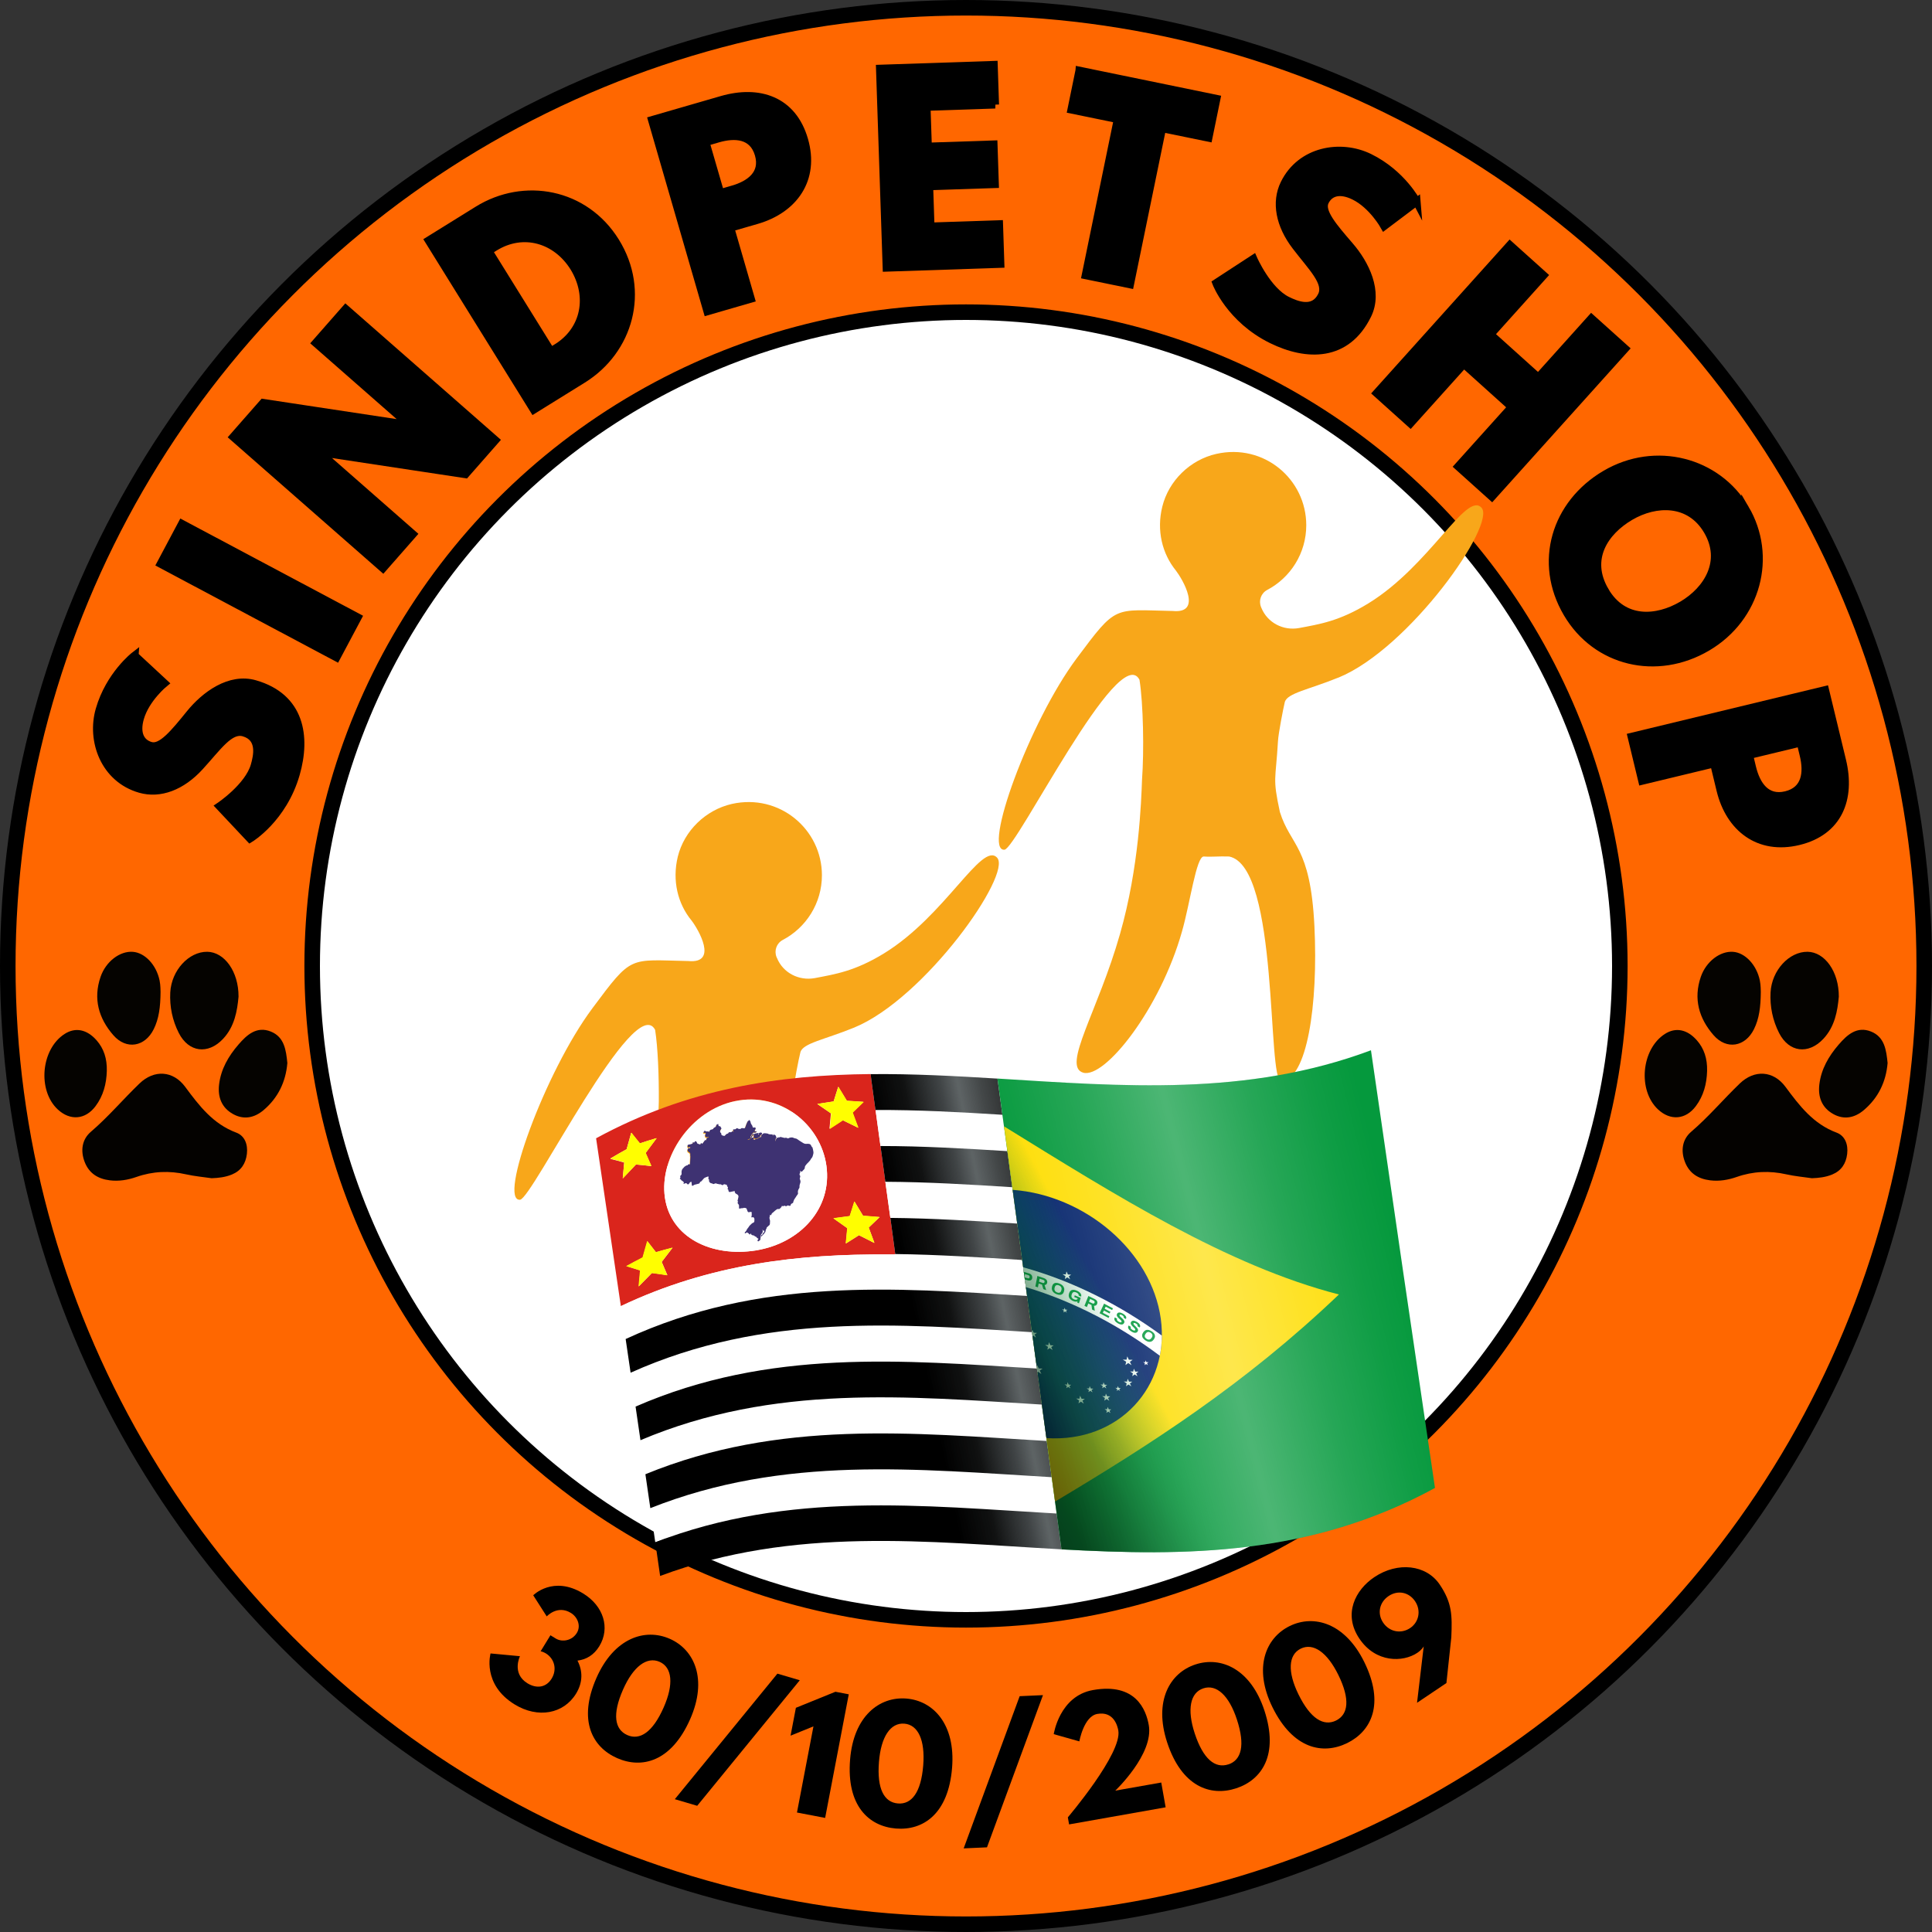 <svg xmlns="http://www.w3.org/2000/svg" xmlns:xlink="http://www.w3.org/1999/xlink" id="Camada_1" viewBox="0 0 497.22 497.22"><rect x="0" y="0" width="497.22" height="497.22" fill="#333333" stroke="none"/><defs><style>      .cls-1 {        fill: url(#Gradiente_sem_nome_145);      }      .cls-2, .cls-3 {        fill: #fff;      }      .cls-4 {        fill: url(#Gradiente_sem_nome_135);      }      .cls-5 {        stroke-width: 2px;      }      .cls-5, .cls-3, .cls-6 {        stroke: #000;        stroke-miterlimit: 10;      }      .cls-3, .cls-6 {        stroke-width: 4px;      }      .cls-6 {        fill: #ff6700;      }      .cls-7 {        fill: #fffe00;      }      .cls-8 {        fill: #050300;      }      .cls-9 {        fill: #da251c;      }      .cls-10 {        fill: url(#Gradiente_sem_nome_80);      }      .cls-11 {        fill: #012169;      }      .cls-12 {        fill: #009739;      }      .cls-13 {        fill: #040200;      }      .cls-14 {        fill: #3e3272;      }      .cls-15 {        fill: #f8a71a;      }      .cls-16 {        fill: #fedd00;      }    </style><linearGradient id="Gradiente_sem_nome_145" data-name="Gradiente sem nome 145" x1="145.75" y1="343.31" x2="252.68" y2="337.12" gradientTransform="translate(-39.5 35.95) rotate(-7.96) scale(1.07 1)" gradientUnits="userSpaceOnUse"><stop offset=".65" stop-color="#000"></stop><stop offset=".73" stop-color="#040505" stop-opacity=".95"></stop><stop offset=".81" stop-color="#101517" stop-opacity=".8"></stop><stop offset=".85" stop-color="#192123" stop-opacity=".7"></stop><stop offset=".9" stop-color="#0e1314" stop-opacity=".78"></stop><stop offset="1" stop-color="#000" stop-opacity=".9"></stop></linearGradient><linearGradient id="Gradiente_sem_nome_80" data-name="Gradiente sem nome 80" x1="349.25" y1="318.65" x2="226.56" y2="363.3" gradientTransform="translate(-21.11 33.38) rotate(-7.96)" gradientUnits="userSpaceOnUse"><stop offset="0" stop-color="#009739" stop-opacity="0"></stop><stop offset=".6" stop-color="#009739" stop-opacity="0"></stop><stop offset=".69" stop-color="#009739" stop-opacity="0"></stop><stop offset=".7" stop-color="#009036" stop-opacity=".05"></stop><stop offset=".8" stop-color="#006023" stop-opacity=".45"></stop><stop offset=".85" stop-color="#004f1c" stop-opacity=".6"></stop><stop offset=".9" stop-color="#002f10" stop-opacity=".6"></stop><stop offset=".96" stop-color="#000c04" stop-opacity=".6"></stop><stop offset="1" stop-color="#000" stop-opacity=".6"></stop></linearGradient><linearGradient id="Gradiente_sem_nome_135" data-name="Gradiente sem nome 135" x1="239.99" y1="347.75" x2="337.45" y2="337.12" gradientTransform="translate(-21.11 33.38) rotate(-7.96)" gradientUnits="userSpaceOnUse"><stop offset="0" stop-color="#fff" stop-opacity=".02"></stop><stop offset=".11" stop-color="#fff" stop-opacity=".06"></stop><stop offset=".28" stop-color="#fff" stop-opacity=".15"></stop><stop offset=".5" stop-color="#fff" stop-opacity=".3"></stop><stop offset=".72" stop-color="#fff" stop-opacity=".15"></stop><stop offset=".89" stop-color="#fff" stop-opacity=".06"></stop><stop offset="1" stop-color="#fff" stop-opacity=".02"></stop></linearGradient></defs><circle class="cls-6" cx="248.61" cy="248.61" r="246.61"></circle><circle class="cls-3" cx="248.61" cy="248.61" r="168.27"></circle><g><path class="cls-13" d="M466.25,303.22c-2.15-.32-4.33-.5-6.45-.98-4.37-.99-8.61-.82-12.86.67-2.17.76-4.48,1.15-6.82.86-3.01-.37-5.31-1.74-6.47-4.7-1.15-2.95-.69-5.84,1.58-7.79,4.5-3.85,8.29-8.37,12.53-12.44,3.77-3.62,8.64-3.33,11.75.87,3.62,4.89,7.16,9.55,13.17,11.79,2.16.81,3,3.04,2.71,5.47-.3,2.49-1.5,4.33-3.85,5.3-1.69.7-3.47.9-5.3.96Z"></path><path class="cls-8" d="M473.24,256.52c-.34,3.63-1,7.68-4.01,10.87-3.86,4.08-8.83,3.44-11.36-1.53-1.66-3.26-2.39-6.82-2.2-10.46.31-5.7,4.8-10.5,9.51-10.45,4.42.05,8.1,5.09,8.06,11.57Z"></path><path class="cls-8" d="M453.16,255.27c-.03,3.94-.42,6.89-1.75,9.59-2.26,4.58-7.06,5.38-10.38,1.58-3.79-4.33-5.26-9.39-3.3-15.06,1.37-3.95,4.97-6.66,8.29-6.42,3.11.23,6.07,3.35,6.9,7.41.25,1.25.22,2.56.24,2.89Z"></path><path class="cls-8" d="M485.79,273.62c-.41,4.81-2.39,8.91-6.09,12.06-2.33,1.98-5.07,2.61-7.91,1.02-2.94-1.65-3.94-4.39-3.57-7.56.46-3.97,2.41-7.33,4.98-10.3,2.17-2.52,4.71-4.82,8.34-3.36,3.5,1.41,3.92,4.8,4.26,8.15Z"></path><path class="cls-8" d="M439.34,275.61c-.09,3.3-.9,6.41-2.9,9.07-2.62,3.51-6.55,3.8-9.72.85-5.28-4.92-4.32-15.52,1.75-19.43,2.78-1.79,5.75-1.2,8.25,1.65,1.84,2.1,2.7,4.67,2.62,7.87Z"></path></g><g><path class="cls-13" d="M54.4,303.22c-2.15-.32-4.33-.5-6.45-.98-4.37-.99-8.61-.82-12.86.67-2.17.76-4.48,1.15-6.82.86-3.01-.37-5.31-1.74-6.47-4.7-1.15-2.95-.69-5.84,1.58-7.79,4.5-3.85,8.29-8.37,12.53-12.44,3.77-3.62,8.64-3.33,11.75.87,3.62,4.89,7.16,9.55,13.17,11.79,2.16.81,3,3.04,2.71,5.47-.3,2.49-1.5,4.33-3.85,5.3-1.69.7-3.47.9-5.3.96Z"></path><path class="cls-8" d="M61.39,256.52c-.34,3.63-1,7.68-4.01,10.87-3.86,4.08-8.83,3.44-11.36-1.53-1.66-3.26-2.39-6.82-2.2-10.46.31-5.7,4.8-10.5,9.51-10.45,4.42.05,8.1,5.09,8.06,11.57Z"></path><path class="cls-8" d="M41.32,255.27c-.03,3.94-.42,6.89-1.75,9.59-2.26,4.58-7.06,5.38-10.38,1.58-3.79-4.33-5.26-9.39-3.3-15.06,1.37-3.95,4.97-6.66,8.29-6.42,3.11.23,6.07,3.35,6.9,7.41.25,1.25.22,2.56.24,2.89Z"></path><path class="cls-8" d="M73.95,273.62c-.41,4.81-2.39,8.91-6.09,12.06-2.33,1.98-5.07,2.61-7.91,1.02-2.94-1.65-3.94-4.39-3.57-7.56.46-3.97,2.41-7.33,4.98-10.3,2.17-2.52,4.71-4.82,8.34-3.36,3.5,1.41,3.92,4.8,4.26,8.15Z"></path><path class="cls-8" d="M27.49,275.61c-.09,3.3-.9,6.41-2.9,9.07-2.62,3.51-6.55,3.8-9.72.85-5.28-4.92-4.32-15.52,1.75-19.43,2.78-1.79,5.75-1.2,8.25,1.65,1.84,2.1,2.7,4.67,2.62,7.87Z"></path></g><g><path d="M137.22,410.57s5.11-5.2,12.85-.48c5.26,3.21,7.03,8.89,4.17,13.58-1.39,2.28-3.39,3.45-5.62,3.7,1.35,2.62,1.43,5.56-.35,8.48-3.23,5.29-9.87,6.44-15.79,2.82-8.51-5.2-6.23-13.14-6.23-13.14l7.57.71s-2.21,4.45,1.94,6.98c2.31,1.41,4.78,1.13,6.22-1.22,1.45-2.38.7-5.14-1.51-6.49-.67-.41-1.33-.54-1.33-.54l2.52-4.12,1.37.84c1.67,1.02,4.22.55,5.44-1.46,1.08-1.77.22-4.05-1.55-5.13-3.48-2.13-6.21.9-6.21.9l-3.48-5.44Z"></path><path d="M172.37,421.76c6.36,2.8,9.78,10.41,5.25,20.68-4.85,10.99-12.44,12.83-18.8,10.03-6.36-2.8-10.15-9.67-5.31-20.66,4.53-10.27,12.49-12.85,18.85-10.05ZM161.44,446.54c3.23,1.43,6.54-.72,9.36-7.11,2.65-6,2.19-10.32-1.04-11.74-3.27-1.44-6.78,1.17-9.41,7.13-2.82,6.39-2.17,10.28,1.09,11.72Z"></path><path d="M179.43,464.74l-5.76-1.7,26.4-32.31,5.76,1.7-26.4,32.31Z"></path><path d="M204.83,439.52l10.18-4.13,3.43.66-6.08,31.81-7.25-1.39,4.24-22.17-5.89,2.39,1.37-7.17Z"></path><path d="M233.27,437.14c6.92.56,12.66,6.61,11.76,17.8-.96,11.97-7.52,16.21-14.45,15.65-6.92-.56-12.77-5.79-11.8-17.76.9-11.19,7.57-16.25,14.49-15.69ZM231.1,464.14c3.52.28,5.94-2.83,6.5-9.79.52-6.53-1.33-10.46-4.85-10.75-3.56-.29-6.02,3.34-6.54,9.83-.56,6.96,1.33,10.42,4.89,10.71Z"></path><path d="M254.01,475.43l-6,.27,14.41-39.17,6-.27-14.41,39.17Z"></path><path d="M277.78,448.16l-6.59-1.86s1.45-9.82,10.11-11.35c10.94-1.93,13.64,5,14.35,9.02,1.32,7.46-8.62,16.87-8.62,16.87l11.83-2.09,1.13,6.38-24.85,4.4-.32-1.82s14.03-16.47,12.99-22.35c-.21-1.16-1.17-5.02-5.42-4.26-3.48.62-4.61,7.07-4.61,7.07Z"></path><path d="M307.68,428.36c6.6-2.17,14.23,1.2,17.73,11.86,3.75,11.41-.67,17.86-7.27,20.02s-14.01-.4-17.76-11.81c-3.5-10.67.69-17.91,7.29-20.07ZM316.13,454.09c3.36-1.1,4.38-4.91,2.2-11.55-2.04-6.23-5.27-9.13-8.63-8.03-3.39,1.11-4.26,5.4-2.23,11.59,2.18,6.64,5.26,9.1,8.65,7.98Z"></path><path d="M331.91,418.48c6.24-3.06,14.26-.79,19.21,9.28,5.29,10.78,1.82,17.78-4.41,20.84-6.24,3.06-13.93,1.55-19.23-9.23-4.95-10.08-1.8-17.83,4.43-20.89ZM343.85,442.79c3.17-1.56,3.66-5.47.58-11.74-2.89-5.88-6.49-8.31-9.66-6.76-3.21,1.57-3.46,5.94-.59,11.79,3.08,6.27,6.47,8.28,9.68,6.71Z"></path><path d="M366.41,423.7s-.42.85-1.66,1.68c-3.68,2.47-10.69,2.6-14.9-3.66-4.27-6.35-1.02-12.56,3.84-15.82,6.03-4.05,13.39-3.23,16.85,1.92,3.17,4.72,3.21,7.87,2.97,13.56l-1.26,11.77-7.56,5.08,1.72-14.54ZM357.37,410.76c-2.38,1.6-2.98,4.51-1.4,6.85,1.62,2.41,4.63,2.94,6.94,1.39,2.25-1.51,2.89-4.5,1.27-6.91-1.58-2.34-4.43-2.93-6.81-1.33Z"></path></g><g><path class="cls-5" d="M34.66,168.71l7.66,7.11s-4.81,3.92-6.27,9c-1.1,3.82.05,6.35,2.74,7.12,2.75.79,6.06-3.3,10.06-8.23,3.91-4.83,10.3-9.52,16.75-7.67,11.77,3.38,13.32,13.52,10.56,23.14-3.31,11.53-11.83,16.65-11.83,16.65l-7.83-8.33s7.44-4.98,9.02-10.47c.7-2.45,1.8-7.18-2.8-8.5-3.58-1.03-6.71,3.77-11.31,8.78-4.62,5.07-10.22,7.22-15.36,5.74-9.2-2.64-12.72-12.45-10.44-20.39,2.57-8.96,9.05-13.96,9.05-13.96Z"></path><path class="cls-5" d="M92.09,158.89l-5.49,10.32-45.27-24.09,5.49-10.32,45.27,24.09Z"></path><path class="cls-5" d="M106.27,137.48l-7.71,8.78-38.55-33.81,7.71-8.78,37.37,5.66.08-.09-23.92-20.98,7.71-8.78,38.55,33.81-7.71,8.78-37.37-5.66-.08.09,23.92,20.98Z"></path><path class="cls-5" d="M122.94,54.05c11.94-7.41,27.61-4.55,35.47,8.12,7.9,12.73,3.56,28.01-8.43,35.45l-12.62,7.83-27.04-43.57,12.62-7.83ZM143.31,89.46c7.34-4.56,8.88-13.27,4.41-20.59-4.52-7.29-13.05-9.83-20.44-5.24l-1.53.95,16.03,25.82,1.53-.95Z"></path><path class="cls-5" d="M185.75,25.69c9.61-2.78,18.27.08,21.22,10.29,2.94,10.15-2.64,17.91-12.25,20.69l-6.75,1.95,5.29,18.27-11.22,3.25-14.26-49.25,17.97-5.2ZM188.55,48.76c4.42-1.28,8.16-3.98,6.71-9-1.47-5.07-6.08-5.36-10.5-4.08l-3.16.92,3.79,13.07,3.16-.92Z"></path><path class="cls-5" d="M256.12,26.93l-17.64.59.34,10.19,16.9-.56.34,10.25-16.9.56.34,10.31,17.64-.59.34,10.25-29.32.98-1.71-51.25,29.32-.98.34,10.25Z"></path><path class="cls-5" d="M277.78,18.16l35.31,7.26-2.06,10.05-11.93-2.45-8.26,40.18-11.45-2.35,8.26-40.18-11.93-2.45,2.06-10.05Z"></path><path class="cls-5" d="M364.6,51.9l-8.35,6.29s-3.02-5.43-7.76-7.75c-3.57-1.75-6.26-1.06-7.49,1.45-1.26,2.57,2.19,6.54,6.34,11.35,4.07,4.69,7.57,11.81,4.61,17.84-5.39,10.99-15.65,10.74-24.64,6.33-10.77-5.28-14.31-14.57-14.31-14.57l9.57-6.24s3.59,8.2,8.73,10.72c2.29,1.12,6.75,3.03,8.86-1.26,1.64-3.35-2.53-7.26-6.66-12.68-4.18-5.44-5.31-11.33-2.96-16.13,4.22-8.59,14.49-10.34,21.91-6.7,8.37,4.11,12.15,11.36,12.15,11.36Z"></path><path class="cls-5" d="M362.98,108.99l-8.69-7.81,34.29-38.13,8.69,7.81-13.67,15.21,12.29,11.06,13.67-15.21,8.69,7.81-34.29,38.13-8.69-7.81,13.76-15.3-12.29-11.06-13.76,15.3Z"></path><path class="cls-5" d="M449.14,130.88c7.22,12.27,3.12,28.1-9.79,35.69-12.91,7.6-28.54,3.96-36.01-8.74-7.69-13.07-3.1-28.18,9.81-35.78,12.91-7.6,28.83-3.34,35.99,8.83ZM413.08,152.1c4.73,8.04,13.27,7.48,19.86,3.6,6.59-3.88,11.1-11.29,6.5-19.11-4.57-7.77-13.3-7.53-19.89-3.66-6.59,3.88-11.32,10.92-6.46,19.17Z"></path><path class="cls-5" d="M474.11,195.76c2.35,9.73-.9,18.25-11.23,20.74-10.27,2.48-17.77-3.44-20.12-13.17l-1.65-6.83-18.49,4.46-2.74-11.36,49.84-12.03,4.39,18.18ZM450.94,197.52c1.08,4.47,3.61,8.33,8.69,7.11,5.13-1.24,5.62-5.83,4.54-10.3l-.77-3.2-13.23,3.19.77,3.2Z"></path></g><path class="cls-15" d="M344.4,174.4c-7.58,3.09-13.13,3.96-13.75,6.31-.42,1.77-1.65,8.07-1.75,10.06-.6,10.27-1.44,9.23.49,18.2,2.76,8.86,7.86,8.57,8.89,29.4.99,20.25-1.9,39.49-8.53,39.89-3.74.22-.44-55.17-13.41-57.83-2.74-.1-4.29.15-6.53,0-1.94-.1-3.56,12.2-5.61,19.28-5.63,19.99-19.87,37.91-25.41,36.36-5.58-1.6,3.79-15.75,9.47-35.75,4.89-17.1,5.45-34.12,5.65-39.6.55-7.54.33-19.59-.65-25.78-5.26-10.06-31.63,43.46-34.74,43.74-5.74.51,6.37-32.89,18.58-49.26,10.36-13.88,9.33-12.48,24.7-12.18,7.82.76,2.52-8.21.83-10.4-3.52-4.33-5.02-10.31-3.5-16.45,1.65-6.69,7.17-12.05,13.88-13.57,12.27-2.78,23.17,6.5,23.17,18.35,0,7.23-4.07,13.5-10.04,16.65-1.59.84-2.28,2.74-1.6,4.41.03.07.06.14.09.21,1.56,3.84,5.65,5.95,9.72,5.19,5.19-.98,10.33-1.74,17.84-6.36,15.75-9.67,25.13-28.82,29.07-24.63,3.99,4.19-18.55,36.3-36.84,43.77Z"></path><path class="cls-15" d="M219.75,264.49c-7.58,3.09-13.16,3.99-13.76,6.33-.45,1.75-1.7,8.08-1.79,10.07-.05.95-.1,1.84-.15,2.59-.6,7.58-1.05,7.48.65,15.61.1.35.2.7.35,1h-36.3c.3-4.14.45-7.38.5-9.27.15-2.14.25-4.69.3-7.33.05-6.63-.25-14.01-.95-18.45-5.28-10.07-31.66,43.48-34.75,43.72-5.73.55,6.38-32.86,18.6-49.26,10.32-13.86,9.32-12.46,24.68-12.17,7.83.75,2.54-8.23.85-10.42-3.54-4.29-5.04-10.27-3.54-16.45,1.65-6.68,7.18-12.02,13.91-13.56,12.26-2.74,23.18,6.53,23.18,18.35,0,7.23-4.09,13.51-10.07,16.65-1.6.85-2.29,2.74-1.6,4.44.05.05.05.15.1.2,1.55,3.84,5.63,5.93,9.72,5.19,5.19-1,10.32-1.75,17.85-6.38,15.75-9.67,25.13-28.82,29.07-24.63,3.99,4.19-18.55,36.3-36.84,43.77Z"></path><g><g id="metade_sao_paulo_gradiente"><g><path class="cls-9" d="M230.43,322.73s-.04-.05-.04-.08c-.42-3.08-.84-6.15-1.25-9.23-.43-3.1-.86-6.2-1.29-9.29-.42-3.07-.83-6.13-1.25-9.2-.42-3.1-.84-6.19-1.27-9.28-.02,0-.03-.02-.03-.03-.34-2.62-.7-5.24-1.08-7.86-.06-.45-.11-.9-.14-1.34-23.56.23-47.11,3.7-70.67,16.53,2.12,14.32,4.25,28.72,6.37,43.19,22.97-10.92,45.95-13.46,68.92-13.3.49,0,.97,0,1.46-.01.12,0,.22-.03.31-.08-.01-.01-.02-.02-.04-.03ZM210.42,284.11s0,0,0,0c0,0,0,0,0,0,0,0,0,0,0,0,0,0,0,0,0,0,0,0,0,0,0,0,0,0,.01,0,.02,0,1.36-.22,2.71-.43,4.07-.63.02,0,.04-.02.04-.04.38-1.22.77-2.44,1.15-3.66,0,0,0,0,0,0,0,0,0-.01.02-.02,0,0,0,0,0,0,0,0,0,0,.01,0,0,0,0,0,.01,0,0,0,0,0,.01,0,0,0,.02,0,.02,0,0,0,0,0,0,0,0,0,0,0,0,0,0,0,0,0,0,0,0,0,0,0,0,0,0,0,0,0,0,0,.71,1.17,1.43,2.34,2.14,3.52.01.02.03.03.05.03,1.39.08,2.78.16,4.17.27,0,0,.01,0,.02,0,0,0,0,0,0,0,0,0,0,0,0,0,0,0,0,0,0,0,0,0,0,0,0,0,0,0,0,0,0,0,0,0,0,0,0,0,0,0,0,.01,0,.02,0,0,0,0,0,0,0,0,0,.01,0,.02,0,0,0,0,0,0,0,0,0,0,0,0,0,0,0,0,0,.01,0,0,0,0,0,0-.92.88-1.83,1.77-2.75,2.66-.01.01-.02.04-.01.05.47,1.26.95,2.53,1.42,3.8,0,.01,0,.02,0,.03,0,0,0,0,0,0,0,0,0,0,0,0,0,0,0,0,0,0,0,0,0,0-.02.01,0,0,0,0,0,0,0,0,0,0,0,0,0,0,0,0,0,0,0,0,0,0-.01,0,0,0-.01,0-.02,0,0,0-.01,0-.02,0-1.28-.64-2.56-1.26-3.84-1.88-.02,0-.04,0-.06,0-1.1.71-2.19,1.43-3.29,2.15,0,0-.01,0-.02,0,0,0,0,0-.01,0,0,0,0,0,0,0,0,0,0,0,0,0,0,0,0,0,0,0,0,0,0,0-.01,0-.01,0-.02-.01-.03-.02,0,0,0,0,0-.01,0,0,0,0,0,0,0,0,0,0,0,0,0,0,0,0,0-.01.12-1.29.25-2.57.37-3.85,0-.02,0-.04-.03-.05-1.15-.8-2.31-1.6-3.46-2.38,0,0,0,0,0,0,0,0,0-.01-.01-.02,0-.01,0-.02,0-.03ZM157.13,298.18s0,0,0-.01c0,0,0,0,0,0,0,0,0-.01,0-.02,0,0,0-.01.02-.02,0,0,.01-.01.02-.02,1.36-.81,2.71-1.58,4.07-2.33.02-.01.04-.03.04-.05.38-1.38.77-2.75,1.15-4.13,0,0,0,0,0-.01,0,0,0,0,0,0,0,0,0,0,0,0,0,0,0,0,0-.01,0,0,0,0,0,0,0,0,0,0,0,0,0,0,0,0,.01,0,0,0,0,0,.01,0,0,0,0,0,.01,0,0,0,.02,0,.02,0,0,0,.01,0,.02,0,0,0,0,0,0,0,0,0,0,0,0,0,.71.88,1.43,1.77,2.14,2.67.01.01.03.02.05.01,1.39-.47,2.78-.9,4.17-1.31.01,0,.03,0,.04,0,0,0,0,0,0,0,.01,0,.02.02.02.04,0,0,0,.01,0,.02,0,0,0,0,0,.01,0,0,0,0,0,0,0,0,0,0,0,0-.92,1.22-1.83,2.45-2.75,3.69-.01.02-.02.04-.01.06.48,1.08.95,2.17,1.43,3.26,0,0,0,.01,0,.02,0,0,0,0,0,.01,0,0,0,0,0,.01,0,0,0,0,0,0,0,0,0,0,0,0,0,0,0,0,0,0,0,0-.01.01-.02.02-.01,0-.03.01-.04.01-1.28-.16-2.56-.29-3.84-.4-.02,0-.04,0-.06.03-1.1,1.14-2.19,2.3-3.29,3.48-.01.01-.03.02-.04.03,0,0,0,0,0,0-.01,0-.02,0-.03,0,0,0,0,0,0,0,0,0,0,0,0,0,0,0,0,0,0,0,0,0,0,0,0-.01.12-1.34.25-2.67.37-4.01,0-.02,0-.04-.03-.04-1.15-.33-2.31-.64-3.46-.92,0,0-.01,0-.02-.01,0,0,0,0,0,0,0,0,0,0,0,0,0,0,0,0,0,0,0,0,0,0,0,0,0,0,0,0,0,0,0,0,0,0,0,0ZM173.07,321.13s0,0,0,.01c0,0,0,.01,0,.01-.92,1.19-1.84,2.39-2.76,3.6-.01.02-.02.03,0,.05.48,1.11.96,2.22,1.43,3.34,0,0,0,0,0,0,0,0,0,0,0,.01,0,0,0,0,0,0,0,0,0,0,0,0,0,0,0,0,0,0,0,0,0,0,0,0,0,0,0,0,0,0,0,0,0,.01-.01.02,0,0,0,0,0,0,0,0,0,0,0,0,0,0,0,0-.01,0,0,0-.02,0-.03,0-1.29-.21-2.58-.4-3.87-.56-.02,0-.04,0-.05.02-1.11,1.11-2.21,2.23-3.32,3.37-.01.01-.02.02-.03.02,0,0,0,0,0,0,0,0,0,0,0,0,0,0,0,0,0,0,0,0,0,0,0,0,0,0,0,0,0,0,0,0,0,0,0,0,0,0,0,0,0,0,0,0,0,0,0,0,0,0,0,0,0,0,0,0,0,0,0-.01,0,0,0,0,0-.01.13-1.34.25-2.68.38-4.02,0-.02,0-.03-.02-.04-1.16-.38-2.32-.74-3.48-1.08,0,0,0,0,0,0,0,0,0,0,0,0,0,0,0,0,0,0,0,0,0,0,0,0,0,0,0,0,0,0,0,0,0,0,0-.01,0,0,0,0,0,0,0,0,0,0,0,0,0,0,0,0,0,0,0,0,0,0,0,0,0,0,0-.01.01-.01,0,0,0,0,0,0,1.37-.75,2.73-1.48,4.1-2.18.02,0,.03-.03.04-.04.39-1.37.78-2.74,1.16-4.11,0,0,0,0,0,0,0,0,0,0,0,0,0,0,0-.01.01-.02,0,0,0,0,0,0,0,0,0,0,0,0,0,0,.01,0,.02,0,0,0,0,0,0,0,0,0,0,0,0,0,0,0,0,0,0,0,0,0,0,0,0,0,.72.92,1.44,1.84,2.16,2.78,0,.01.03.02.04.01,1.4-.41,2.8-.79,4.2-1.15,0,0,0,0,0,0,0,0,.01,0,.02,0,0,0,0,0,0,0,0,0,0,0,0,0,0,0,0,0,0,0,0,0,0,0,0,.01,0,0,0,0,0,0ZM194.61,321.8c-11.48,1.84-22-3.28-23.49-13.59-1.49-10.28,6.6-22.44,18.08-24.83,11.48-2.42,22,5.88,23.49,16.66,1.49,10.87-6.6,19.85-18.08,21.75ZM226.34,313.27c-.92.87-1.84,1.75-2.76,2.64-.01.01-.02.03,0,.04.48,1.28.95,2.56,1.43,3.85,0,0,0,.01,0,.02,0,0,0,0,0,0,0,.01,0,.02-.02.03,0,0,0,0,0,0,0,0,0,0,0,0-.01,0-.03,0-.04,0-1.29-.66-2.58-1.31-3.86-1.95-.02,0-.03,0-.05,0-1.1.69-2.21,1.39-3.31,2.1,0,0-.02,0-.02,0,0,0,0,0,0,0,0,0,0,0,0,0,0,0,0,0,0,0,0,0,0,0,0,0,0,0,0,0-.01,0,0,0,0,0,0,0,0,0,0,0,0-.01,0,0,0,0,0-.01,0,0,0,0,0-.01.12-1.29.25-2.58.37-3.87,0-.02,0-.03-.02-.04-1.16-.83-2.32-1.65-3.48-2.47,0,0,0,0,0,0,0,0,0,0,0,0,0,0,0,0,0-.01,0,0,0,0,0,0,0,0,0-.01,0-.02,0,0,0-.01,0-.01,0,0,0,0,.01-.01,0,0,.01,0,.02,0,1.36-.2,2.73-.38,4.09-.55.02,0,.03-.01.04-.03.39-1.22.78-2.44,1.16-3.66,0,0,0,0,0,0,0,0,.01-.01.02-.02,0,0,0,0,0,0,0,0,0,0,0,0,0,0,.01,0,.02,0,0,0,0,0,.01,0,0,0,0,0,0,0,0,0,0,0,0,.01.72,1.19,1.44,2.38,2.16,3.58,0,.02.03.03.04.03,1.4.1,2.8.21,4.2.34,0,0,.02,0,.03.01,0,0,0,0,0,0,0,0,0,0,0,0,0,0,0,0,.01.01,0,0,0,.01,0,.02,0,.01,0,.02-.01.03Z"></path><g><path class="cls-2" d="M189.2,283.38c-11.48,2.39-19.57,14.54-18.08,24.83,1.49,10.3,12.01,15.43,23.49,13.59,11.48-1.9,19.57-10.88,18.08-21.75-1.49-10.78-12.01-19.09-23.49-16.66ZM194.67,291.18c.06.14,0,.23-.15.27-.13.03-.23.06-.31.09-.12.05-.14.02-.05-.07.02-.02.02-.06,0-.11,0,0,0,0,0-.01,0,0,0,0,0,0,0,0,0,0,0,0,0,0,0,0,0,0,0,0,0,0,0,0,0,0,0,0,0,0,0,0,0,0,0,0,0,0-.01,0-.02,0,0,0,0,0,0,0,0,0-.02,0-.02.01-.04.05-.07.08-.07.1,0,.18-.07.21-.21.07-.01-.01,0-.05.04-.12.08-.15.18-.27.31-.36,0,0,.02-.01.03-.01,0,0,0,0,0,0,.01,0,.02,0,.03,0,0,0,0,0,0,0,0,0,0,0,.01.01,0,0,0,0,0,0,.02.03.03.06.05.09.01.02.04.04.07.03.07-.01.15-.03.22-.04.04,0,.06,0,.08.04ZM208.94,298.07s-.09.11-.23.28c-.06.08-.12.16-.16.27-.05.11-.1.2-.16.26-.27.31-.51.57-.74.78-.2.19-.33.4-.51.64-.03.04-.07.22-.11.54-.02.13-.16.31-.3.45-.11.1-.2.21-.28.31-.08.12-.18.16-.33.13-.03,0-.05-.02-.07-.04-.04-.05-.07-.09-.11-.14-.02-.02-.04-.03-.07-.02-.01,0-.02.01-.03.02-.02.02-.02.04,0,.07.02.04.04.08.06.13.01.03.01.05,0,.08-.11.22-.18.44-.21.65,0,.03,0,.06.02.08.07.1.13.19.16.28.07.16-.1.56-.12.7,0,.03,0,.06.02.09.08.14.14.35.17.61.01.11,0,.23-.05.37-.13.37-.23.68-.2,1.08,0,.09-.02.23-.07.29-.31.42-.42.87-.31,1.34.02.09-.04.21-.17.38-.16.2-.31.42-.44.65-.16.27-.45.56-.49.85-.01.09-.05.16-.1.22-.02.02-.03.05-.03.08.01.15-.01.24-.07.28-.14.08-.28.16-.41.23-.19.1-.11.2-.17.35-.07.17-.21.22-.42.16-.11-.04-.22-.07-.3-.09-.05-.01-.09,0-.13.03-.24.21-.46.23-.66.05-.03-.02-.06-.03-.09-.01-.08.03-.15.07-.23.1-.03.01-.06.02-.09.01-.11-.01-.22-.02-.33-.03-.04,0-.07.01-.08.05-.02.07-.04.15-.06.22,0,.01-.01.02-.02.03-.15.12-.28.25-.39.39-.02.02-.08.05-.19.09-.03.01-.1.01-.21,0-.12-.01-.25-.02-.34.06-.18.16-.37.25-.56.42-.18.18-.41.37-.67.57-.09.07-.17.21-.24.44,0,.03-.03.05-.06.06-.08.03-.16.02-.25-.01-.11-.05-.14-.02-.08.08.02.03.03.06.05.09.01.02.01.05,0,.07-.13.29-.15.58-.06.88.06.19.09.33.09.42,0,.27,0,.52-.04.76-.03.25-.2.38-.41.54-.13.09-.22.25-.38.34-.03.02-.04.04-.04.07,0,.08,0,.16-.06.24-.14.19-.21.42-.23.66,0,.05-.04.14-.1.28-.04.08-.1.16-.17.24-.15.17-.23.31-.39.43-.1.08-.2.2-.31.36-.03.05-.08.05-.14.02-.02-.01-.04-.04-.05-.07-.03-.06,0-.13.05-.18.12-.09.24-.18.36-.27.04-.03.05-.06.05-.11,0-.05-.01-.1-.02-.15,0-.02.01-.05.04-.05.16-.04.25-.1.28-.19.07-.21.11-.33.12-.35,0,0,0-.01,0-.01,0-.01,0-.02,0-.03,0-.01-.01-.02-.02-.03,0,0,0,0,0,0,0,0,0,0,0,0,0,0,0,0,0,0,0,0,0,0,0,0,0,0,0,0,0,0,0,0,0,0,0,0-.01,0-.02,0-.03,0-.14.06-.24.04-.28-.07-.02-.05-.05-.09-.06-.1-.04-.03-.08-.03-.13-.03,0,0,0,0,0,0,0,0,0,0,0,0,0,0,0,0,0,0,0,0,0,0,0,0,0,0-.01,0-.02.01,0,0,0,0,0,0,0,0,0,0,0,0,0,0,0,0,0,0,0,0,0,0,0,.01,0,0,0,0,0,0,0,0,0,0,0,.01,0,0,0,0,0,.01.1.1.13.18.09.34-.04.14-.07.27-.09.38,0,.03-.02.06-.04.08-.03.03-.09.1-.17.19-.16.18-.23.39-.22.63,0,.16,0,.28-.02.34-.04.11-.06.27-.07.48,0,.06-.03.12-.08.15-.12.09-.24.18-.35.27-.07.05-.16.05-.21,0-.2-.19,0-.36.14-.59,0,0,0-.01,0-.02,0,0,0,0,0,0,0,0,0,0,0,0,0,0,0,0,0-.01,0,0,0,0,0,0,0,0,0,0,0,0,0-.01,0-.02,0-.03,0,0,0-.01-.01-.02,0,0,0,0,0,0,0,0,0,0,0-.01,0,0,0,0-.01,0,0,0,0,0-.01,0,0,0,0,0,0,0,0,0,0,0,0,0,0,0,0,0-.01,0,0,0,0,0-.01,0-.19-.04-.33-.16-.43-.35-.01-.03-.04-.05-.07-.06-.22-.08-.41-.19-.57-.34-.02-.02-.05-.03-.08-.04-.29-.04-.66-.09-.67-.4,0-.14-.05-.14-.13-.03-.03.04-.05.08-.08.11,0,0-.01.02-.02.02,0,0,0,0-.01.01,0,0,0,0,0,0,0,0-.01.01-.02.01,0,0,0,0,0,0,0,0-.01,0-.02.01,0,0,0,0,0,0,0,0-.01,0-.02,0,0,0,0,0,0,0-.01,0-.02,0-.04,0,0,0,0,0,0,0-.01,0-.02,0-.04,0,0,0-.01,0-.02,0,0,0-.01,0-.02,0,0,0,0,0,0,0,0,0,0,0,0,0,0,0,0,0-.01,0-.01,0-.02-.01-.03-.02-.06-.06-.11-.19-.19-.23-.12-.06-.22-.14-.32-.23,0,0-.01-.01-.02-.01,0,0-.01,0-.02-.01,0,0,0,0,0,0,0,0-.01,0-.02,0,0,0-.01,0-.02,0,0,0-.01,0-.02,0,0,0-.02,0-.02,0-.01,0-.03,0-.04,0-.03,0-.05.01-.07.03,0,0,0,0-.01,0,0,0,0,0,0,0,0,0,0,0-.01,0,0,0,0,0-.01.01-.04.04-.09.08-.13.13,0,0-.01.01-.02.02,0,0,0,0-.01,0,0,0,0,0-.01,0,0,0,0,0,0,0,0,0-.01,0-.02.01,0,0-.02,0-.02.01,0,0-.01,0-.02,0,0,0-.01,0-.02,0,0,0,0,0,0,0,0,0-.01,0-.02,0,0,0-.01,0-.02,0,0,0-.01,0-.02,0,0,0,0,0-.01,0,0,0-.01,0-.02,0,0,0-.02,0-.03,0,0,0,0,0-.01,0,0,0,0,0-.01,0,0,0,0,0,0,0-.01,0-.02-.02-.03-.03,0,0,0,0,0,0,0,0,0,0,0-.01,0,0,0-.01,0-.02-.02-.07,0-.16.08-.25.08-.1.2-.12.27-.28.11-.22.24-.5.39-.67.16-.18.28-.35.37-.51.14-.26.46-.44.65-.68.18-.24.55-.19.68-.5.07-.18.01-.46.04-.64.03-.2-.1-.37-.21-.49-.04-.04-.09-.06-.15-.05-.08.01-.17.03-.25.05,0,0-.01,0-.02,0-.02,0-.04,0-.05,0,0,0-.02,0-.03,0,0,0-.01,0-.01,0,0,0,0,0-.01,0,0,0,0,0,0,0,0,0-.01-.01-.02-.02,0,0,0,0-.01-.01,0,0,0,0,0-.01,0,0-.01-.02-.01-.03,0,0,0,0,0-.02,0,0,0,0,0-.02,0,0,0,0,0,0,0-.02,0-.04,0-.05.05-.2.07-.35.09-.45,0-.05,0-.13-.02-.24-.01-.07-.02-.15,0-.24.02-.11.01-.18,0-.22-.1-.18-.48-.08-.66-.03-.11.03-.23,0-.3-.07-.07-.07-.12-.18-.16-.31-.07-.25-.15-.44-.23-.56-.05-.08-.11-.12-.18-.12-.18,0-.31-.03-.38-.06-.03-.01-.06,0-.09,0-.08.04-.15.08-.25.08-.31,0-.6.04-.87.13,0,0,0,0-.01,0,0,0-.01,0-.02,0,0,0-.01,0-.02,0,0,0-.02,0-.02,0,0,0,0,0-.01,0,0,0,0,0,0,0,0,0,0,0-.01,0,0,0,0,0-.01-.01,0,0,0,0,0,0,0,0,0,0,0-.01,0,0,0,0,0,0,0,0,0,0,0,0,0,0,0,0,0,0-.05-.24-.06-.48-.03-.73,0-.07-.03-.17-.11-.31-.02-.03-.11-.16-.27-.39-.02-.02-.02-.05-.01-.08.03-.08.07-.15.14-.21.02-.02.03-.04.02-.06,0,0,0,0,0-.01,0,0,0,0,0,0,0,0,0,0,0-.01,0,0,0,0,0,0,0,0,0,0,0,0,0,0,0,0,0,0,0,0,0,0-.01,0-.06-.03-.1-.06-.13-.09-.02-.02-.03-.05-.02-.08.02-.11.07-.33.16-.68.07-.27.1-.45.08-.55-.03-.17-.13-.32-.3-.43-.19-.12-.41-.19-.52-.35-.12-.17-.17-.34-.13-.5,0,0,0-.02,0-.02,0,0,0,0,0,0,0,0-.02-.01-.03-.01,0,0,0,0-.01,0-.4.07-.8.15-1.2.25-.09.02-.19,0-.27-.08-.16-.14-.07-.43-.21-.59-.04-.04-.09-.09-.16-.15,0,0,0,0,0,0,0,0,0,0,0,0,0,0,0,0,0,0,0,0,0-.02,0-.03,0,0,0,0,0,0,0,0,0,0,0,0,0,0,0,0,0-.01,0,0,0,0,0,0,0,0,0,0,0,0,0,0,0,0,0,0,.32-.26,0-.49-.1-.68-.01-.02-.02-.05-.02-.08,0-.07-.01-.13-.03-.18-.01-.03-.03-.04-.06-.05-.21-.06-.39-.11-.53-.14-.16-.03-.25.02-.35.14-.02.02-.05.04-.08.05-.21.08-.36-.05-.48-.15-.03-.03-.07-.04-.11-.04-.12,0-.29.03-.41-.01-.15-.05-.29-.08-.43-.09-.03,0-.06-.01-.09-.03-.34-.2-.46-.09-.84.06-.08.03-.17.02-.23-.03-.08-.07-.11-.11-.24-.12-.38-.04-.62-.23-.74-.58-.04-.11,0-.18.03-.3.01-.03,0-.06-.02-.08-.05-.05-.1-.11-.15-.16-.03-.03-.04-.08-.04-.12.02-.14.03-.28.05-.42,0,0,0-.01,0-.02,0-.01,0-.02,0-.03,0,0,0,0,0-.01,0,0,0,0,0-.01,0,0,0,0,0-.01,0,0-.01-.01-.02-.02,0,0,0,0-.01,0,0,0,0,0-.01,0,0,0,0,0-.01,0,0,0,0,0-.01,0,0,0-.01,0-.02,0,0,0,0,0-.01,0,0,0-.02,0-.03,0,0,0,0,0-.01,0,0,0,0,0,0,0,0,0,0,0-.01,0-.01,0-.02,0-.04,0-.37.14-.58.19-.85.34-.08.04-.18.13-.29.27-.07.09-.23.27-.49.56-.12.13-.19.14-.33.19-.03.01-.05.03-.06.06-.07.2-.08.34-.32.41-.27.08-.61.16-1.03.26-.17.04-.28.12-.42.23-.08.06-.17.08-.25.05-.05-.02-.08-.07-.09-.16-.03-.38-.07-.66-.11-.84,0-.03-.03-.04-.06-.03-.23.08-.4.24-.51.45-.09.18-.22.26-.38.21-.15-.04-.2-.17-.28-.26-.02-.03-.05-.04-.08-.03-.12.01-.24.02-.36.04-.03,0-.06.02-.09.04-.03.03-.06.06-.09.09-.03.02-.05.03-.09.03-.07-.01-.09-.06-.07-.13.04-.12.06-.2.07-.24,0-.03,0-.06-.02-.08-.16-.19-.34-.34-.55-.44-.04-.02-.1-.09-.16-.2-.06-.11-.16-.15-.27-.19-.02,0-.03-.02-.04-.04,0,0,0,0,0,0,0,0,0,0,0,0,0,0,0,0,0-.01,0,0,0-.01,0-.02,0,0,0,0,0-.01,0,0,0,0,0,0,0,0,0-.01,0-.02,0,0,0,0,0-.01,0,0,0,0,.01-.01.05-.05.09-.1.12-.16.01-.03.02-.06.02-.09-.02-.11-.03-.21-.05-.32,0-.06.02-.13.08-.17.15-.11.24-.25.28-.4,0-.04,0-.17-.02-.4-.02-.22.02-.46.12-.71.11-.27.4-.46.55-.68.07-.09.15-.17.26-.22.02-.01.13-.08.31-.19.03-.02.06-.03.09-.03.06,0,.12-.01.18-.02.02,0,.05-.02.06-.03.05-.07.1-.14.15-.21.02-.03.05-.04.08-.04.08,0,.16.01.24.02,0,0,0,0,.01,0,0,0,0,0,.01,0,0,0,.02,0,.03,0,0,0,.01,0,.02,0,0,0,.01,0,.02-.01,0,0,.01,0,.02-.01,0,0,.01,0,.02-.01,0,0,0,0,.01-.01,0,0,0,0,0,0,0,0,.01-.01.01-.02,0,0,0-.01,0-.02,0,0,0,0,0-.01,0,0,0-.02,0-.02.06-.85.09-1.48.1-1.87,0-.1-.01-.22-.04-.36-.03-.11-.02-.22.02-.34.01-.03,0-.06,0-.08-.1-.22-.23-.36-.38-.42-.13-.05-.22-.11-.24-.17-.13-.25-.19-.58.15-.8.04-.03.09-.04.15-.04.06,0,.11.01.13.03.08.05.13.02.15-.09.03-.16,0-.24-.08-.24-.03,0-.06,0-.09.02-.27.16-.42.12-.47-.13-.02-.1-.03-.19-.03-.29,0-.07.07-.14.15-.16.39-.06.76-.15,1.09-.28.07-.03.11-.1.1-.16,0-.04-.02-.07-.02-.11-.02-.09.02-.12.11-.09.07.02.14.05.21.07.04.01.08,0,.11-.04.07-.11.13-.26.23-.3.24-.1.45.38.49.52.01.05.05.08.1.1.2.07.4.14.61.21.01,0,.02,0,.04,0,0,0,0,0,.01,0,0,0,.01,0,.02,0,0,0,.01,0,.02,0,.01,0,.02-.01.03-.02,0,0,0,0,0,0,0,0,0,0,0,0,0,0,0,0,0,0,0,0,.01-.02.02-.02,0-.01.01-.02.01-.04.01-.09.04-.17.07-.22,0,0,0-.01.01-.02,0,0,0,0,0,0,0,0,0,0,.01-.01,0,0,0,0,0,0,0,0,0,0,.01,0,0,0,0,0,.01,0,0,0,.01,0,.02,0,.01,0,.03-.01.05-.01,0,0,0,0,.01,0,0,0,.01,0,.02,0,0,0,.01,0,.02,0,0,0,0,0,0,0,0,0,0,0,0,0,0,0,0,0,0,0,0,0,0,0,.01,0,.05.05.1.1.15.15.02.02.06.02.09,0,0,0,0,0,0,0,0,0,0,0,.01-.01.22-.3.44-.6.65-.89,0-.01.02-.02.03-.03,0,0,0,0,.01,0,.01,0,.02,0,.03,0,0,0,0,0,.01,0,0,0,0,0,.01,0,0,0,0,0,0,0,.04.03.09.04.14.05.03,0,.06-.02.07-.04.04-.08.07-.19.1-.33.06-.3.24-.28.48-.39.04-.02.06-.05.04-.09,0-.01,0-.02-.01-.03-.01-.03-.05-.04-.12-.01-.11.04-.22.13-.39.1-.24-.04-.36-.21-.35-.49,0-.16.1-.28.14-.43.03-.1,0-.17-.05-.21-.07-.05-.21,0-.33.03-.08.02-.15-.03-.16-.1,0-.11.04-.24.16-.38,0,0,0,0,.01-.01,0,0,0,0,0,0,0,0,0,0,.01-.01,0,0,0,0,.01-.01,0,0,0,0,.01-.01,0,0,.01,0,.02-.01,0,0,0,0,.01,0,.01,0,.02,0,.03-.01,0,0,.01,0,.02,0,0,0,.02,0,.03,0,0,0,0,0,.01,0,0,0,0,0,0,0,0,0,.01,0,.02,0,0,0,.01,0,.02,0,0,0,.01,0,.02,0,0,0,.02,0,.02.01,0,0,.01,0,.01.01.15.13.36.17.62.13.16-.03.26-.01.35.08.09.08.14.06.13-.07,0-.13.06-.25.2-.37.12-.1.37-.12.53-.17.27-.09.25-.21.38-.37.02-.02.05-.04.07-.05.25-.09.66-.35.56-.64,0-.02,0-.04-.01-.06,0-.03.01-.05.05-.06.15-.04.25-.09.32-.16.12-.11.18-.09.17.06,0,.12.03.25.1.4.01.03.04.04.07.05.09.01.19.03.28.04.04,0,.07.03.09.06.09.16.18.32.26.48.02.03,0,.07-.02.1-.21.2-.31.45-.32.74,0,.17.08.24.21.32.08.05.11.13.09.26-.04.35.42.47.71.51.13.02.27-.05.33-.17.13-.25.45-.39.71-.45.04,0,.06-.03.07-.06.02-.04.03-.08.05-.12.04-.09.13-.15.23-.15.14,0,.28,0,.41,0,.11,0,.21-.08.23-.18,0-.01.01-.03.03-.05.02-.02.04-.03.07-.02.07.03.15.05.22.08.11.04.14.01.09-.09-.01-.02-.04-.07-.07-.13-.09-.15-.06-.26.08-.35,0,0,.02,0,.03,0,.12,0,.24,0,.36,0,.04,0,.07-.01.11-.04.08-.07.16-.13.25-.2.08-.07.19-.07.28-.02.07.04.13.08.2.13,0,0,0,0,.01,0,.15.02.31.04.46.05.03,0,.05,0,.07-.02.06-.05.13-.1.19-.15.02-.02.05-.04.08-.04.14-.04.27-.04.41,0,.15.04.25.05.29.04.06-.01.13-.05.2-.12.04-.04.07-.1.1-.19.14-.48.33-.96.58-1.46.05-.1.13-.16.25-.19.03,0,.05-.02.06-.05,0-.03.01-.04.01-.05-.04-.11,0-.13.09-.07.11.07.2.15.25.23.04.06.07.16.1.3.05.29.13.49.24.61.16.18.26.39.3.64.02.1.11.17.22.15.17-.03.35-.07.47.02.11.08.12.21.04.38-.19.38-.43.74-.73,1.06-.19.21-.37.48-.52.82-.05.12-.08.2-.08.24,0,.16.05.16.12,0,.12-.23.23-.47.35-.7,0-.02.04-.04.07-.06.08-.04.12-.09.13-.17,0,0,0-.02,0-.03,0,0,0,0,0-.01,0,0,0,0,.01-.01,0,0,0,0,0,0,0,0,0,0,0,0,0,0,0,0,0,0,0,0,0,0,.01,0,0,0,.01,0,.02,0,0,0,0,0,0,0,0,0,0,0,.01,0,0,0,0,0,0,0,0,0,0,0,0,0,0,0,0,0,.01,0,0,0,0,0,0,0,0,0,0,0,.02,0,.09.05.12.13.1.23,0,.03-.02.05-.06.05-.09,0-.17.08-.23.23-.06.15-.16.49-.35.66-.06.05-.14.1-.24.13-.18.06-.36.13-.57.21-.04.02-.07.06-.06.1,0,.01,0,.02,0,.03,0,0,0,0,0,0,0,0,0,0,0,0,0,0,0,0,0,0,0,0,0,0,0,0,0,0,0,0,0,0,0,0,0,0,0,0,0,0,0,0,0,0,0,0,0,0,0,0,0,0,0,0,.01,0,0,0,0,0,0,0,.23-.07.4-.13.5-.2.25-.16.45-.28.59-.36.11-.06.22-.07.33-.05.02,0,.04,0,.05-.03.09-.25.1-.46.01-.61-.02-.03-.01-.06,0-.09.09-.15.19-.24.29-.28.16-.05.4-.1.73-.15.14-.02.21.02.33.06.03,0,.05,0,.07-.02.13-.14.29-.19.51-.16.07.01.13.04.18.09.23.23-.22.54-.41.69-.03.02-.04.05-.04.08,0,.07.02.14.07.22,0,0,0,.02,0,.02,0,0,0,0,0,.01,0,.01,0,.03-.02.04,0,0,0,0,0,0,0,0,0,0,0,0,0,0,0,0,0,0,0,0,0,0-.01,0,0,0,0,0-.01,0,0,0-.01,0-.02,0-.34-.02-.49.18-.75.36-.02.02-.05.02-.08.03-.12,0-.25.01-.37.02-.02,0-.04,0-.08-.03-.12-.07-.24-.14-.36-.21-.05-.03-.06-.02-.04.03.07.2.02.36-.15.48,0,0,0,0,0,0,0,0,0,0,0,0,0,0,0,0,0,0,0,0,0,0,0,0,0,0,0,0,0,0,0,0,0,0,0,0,0,0,0,0,0,0,0,0,0,0,0,.01,0,0,0,0,0,0,0,0,0,0,0,0,0,0,0,0,0,0,.05.05.12.01.18-.1,0,0,0,0,0,0,0,0,0,0,0-.01,0,0,0,0,0,0,0,0,0,0,.01,0,0,0,0,0,.01,0,0,0,0,0,0,0,0,0,0,0,0,0,0,0,0,0,.01,0,0,0,0,0,0,0,.01,0,.02,0,.03,0,0,0,0,0,0,0,0,0,.01,0,.02,0,0,0,.01,0,.02,0,.07.05.14.09.2.14.02.02.05,0,.07-.01.02-.03.03-.05.04-.09,0-.06.06-.1.11-.1.12,0,.25-.01.37-.02.03,0,.06-.01.07-.03.16-.18.36-.28.6-.32.03,0,.06-.02.08-.05.09-.11.2-.15.35-.12.04,0,.05,0,.02-.03-.12-.14-.11-.29.03-.45.15-.17.28-.29.39-.37.11-.08.25-.11.42-.11.28,0,.55.04.81.1.08.02.14.1.24.13.29.06.58.08.87.07,0,0,.01,0,.02,0,0,0,0,0,.01,0,0,0,0,0,.01,0,.01,0,.02,0,.03.01,0,0,.01,0,.02,0,0,0,0,0,.01,0,0,0,.01.01.02.02,0,0,0,0,0,.01,0,0,0,0,0,0,0,0,0,.01.01.02,0,0,0,0,0,0,0,0,0,0,0,0,0,0,0,0,0,0,0,0,0,.02,0,.02,0,0,0,0,0,.01,0,0,0,0,0,.01,0,0,0,.02,0,.03-.02.07-.01.12.04.16.05.04.09.03.09-.04,0-.05.01-.1.02-.15,0-.03.02-.05.05-.05.13-.02.23,0,.3.05.1.07.2.15.31.23.03.02.04.04.04.08,0,.04,0,.08-.01.12,0,.03,0,.05.03.08.01.02.02.02.03.02.12,0,.14.03.07.12-.09.1-.15.21-.17.33-.04.21-.09.43-.15.66,0,0,0,0,0,0,0,0,.01.01.02.02,0,0,0,0,0,0,0,0,0,0,0,0,0,0,0,0,0,0,0,0,0,0,0,0,0,0,0,0,0,0,0,0,0,0,0,0,.13-.28.25-.57.38-.85.02-.05.08-.08.14-.07.06.01.11.03.17.04.04,0,.08,0,.1-.04.02-.03.04-.07.06-.1.02-.03.05-.04.08-.02.04.02.07.04.11.05.02.01.06.01.08,0,.05-.03.09-.07.14-.1.03-.02.06-.03.1-.02.33.08.67.17,1,.25.02,0,.05,0,.08,0,.25-.07.49-.04.72.1.07.04.15.04.22,0,.28-.16.6-.23.95-.22.29.01.45.19.73.23.25.03.43.08.51.15.42.31.96.66,1.62,1.06.26.16.53.22.82.21.24-.02.38-.02.4-.02.23.02.53.04.68.23.15.2.27.43.35.69.15.44.26.9.32,1.36.03.2.01.38-.04.56-.09.29-.14.6-.29.87Z"></path><path class="cls-14" d="M208.96,295.28c-.09-.26-.21-.49-.35-.69-.14-.19-.45-.21-.68-.23-.02,0-.16,0-.4.02-.29.02-.56-.05-.82-.21-.66-.4-1.2-.75-1.62-1.06-.09-.06-.26-.11-.51-.15-.27-.04-.44-.22-.73-.23-.36-.01-.67.06-.95.22-.07.04-.15.04-.22,0-.23-.14-.47-.17-.72-.1-.03,0-.05,0-.08,0-.33-.09-.67-.17-1-.25-.04,0-.07,0-.1.02-.05.03-.09.07-.14.1-.02.02-.05.02-.08,0-.04-.02-.07-.04-.11-.05-.04-.02-.06,0-.08.02-.02.03-.04.07-.06.1-.02.03-.06.05-.1.04-.06-.01-.11-.03-.17-.04-.06-.01-.12.01-.14.07-.13.28-.25.57-.38.85,0,0,0,0,0,0,0,0,0,0,0,0,0,0,0,0,0,0,0,0,0,0,0,0,0,0,0,0,0,0,0,0,0,0,0,0,0,0-.01-.01-.02-.02,0,0,0,0,0,0,.06-.22.1-.45.15-.66.02-.12.08-.23.17-.33.07-.08.05-.12-.07-.12,0,0-.01,0-.03-.02-.02-.02-.03-.05-.03-.08,0-.04,0-.08.01-.12,0-.03,0-.06-.04-.08-.11-.08-.22-.16-.31-.23-.07-.05-.17-.07-.3-.05-.03,0-.05.02-.05.05,0,.05-.01.1-.02.15,0,.07-.04.08-.09.04-.05-.04-.06-.09-.04-.16,0,0,0-.02,0-.03,0,0,0,0,0-.01,0,0,0,0,0-.01,0,0,0-.02,0-.02,0,0,0,0,0,0,0,0,0,0,0,0,0,0,0,0,0,0,0,0,0-.01-.01-.02,0,0,0,0,0,0,0,0,0,0,0-.01,0,0-.01-.01-.02-.02,0,0,0,0-.01,0,0,0,0,0-.02,0-.01,0-.02,0-.03-.01,0,0,0,0-.01,0,0,0,0,0-.01,0,0,0-.01,0-.02,0-.29.01-.58,0-.87-.07-.1-.02-.16-.11-.24-.13-.26-.06-.54-.09-.81-.1-.17,0-.31.03-.42.11-.11.08-.24.2-.39.37-.14.16-.15.31-.03.45.03.03.02.04-.02.03-.14-.03-.26.01-.35.12-.02.03-.05.04-.08.05-.24.03-.44.14-.6.32-.02.02-.04.03-.07.03-.12,0-.25.01-.37.02-.06,0-.11.05-.11.1,0,.03-.02.06-.04.09-.02.02-.05.03-.07.01-.07-.05-.14-.09-.2-.14,0,0,0,0,0,0,0,0,0,0,0,0,0,0-.01,0-.02,0,0,0,0,0,0,0-.01,0-.02,0-.03,0,0,0,0,0,0,0,0,0,0,0-.01,0,0,0,0,0,0,0,0,0,0,0,0,0,0,0,0,0-.01,0,0,0,0,0-.01,0,0,0,0,0,0,0,0,0,0,0,0,.01,0,0,0,0,0,0-.07.11-.13.15-.18.1,0,0,0,0,0,0,0,0,0,0,0,0,0,0,0,0,0,0,0,0,0,0,0-.01,0,0,0,0,0,0,0,0,0,0,0,0,0,0,0,0,0,0,0,0,0,0,0,0,0,0,0,0,0,0,0,0,0,0,0,0,0,0,0,0,0,0,.17-.12.22-.28.15-.48-.02-.05,0-.06.04-.03.12.07.24.14.36.21.03.02.06.03.08.03.12,0,.25-.01.37-.02.03,0,.05,0,.08-.03.26-.18.4-.37.75-.36,0,0,.01,0,.02,0,0,0,0,0,.01,0,0,0,0,0,.01,0,0,0,0,0,0,0,0,0,0,0,0,0,0,0,0,0,0,0,.01-.01.02-.03.02-.04,0,0,0,0,0-.01,0,0,0-.02,0-.02-.05-.07-.07-.14-.07-.22,0-.03.02-.06.04-.08.19-.15.65-.46.41-.69-.05-.05-.11-.08-.18-.09-.22-.03-.39.02-.51.16-.02.02-.04.03-.07.02-.13-.04-.19-.08-.33-.06-.33.05-.57.1-.73.15-.1.03-.2.13-.29.28-.02.03-.02.06,0,.09.09.16.08.36-.01.61,0,.02-.02.03-.05.03-.11-.02-.22,0-.33.05-.15.07-.35.19-.59.36-.1.07-.27.13-.5.2,0,0-.01,0-.02,0,0,0,0,0,0,0,0,0,0,0,0,0,0,0,0,0,0,0,0,0,0,0,0,0,0,0,0,0,0,0,0,0,0,0,0,0,0,0,0,0,0,0,0,0,0,0,0,0,0-.01,0-.02,0-.03,0-.04.02-.08.06-.1.2-.08.39-.15.57-.21.1-.03.18-.08.24-.13.2-.17.29-.51.35-.66.06-.15.14-.23.23-.23.03,0,.05-.02.06-.05.02-.1-.02-.18-.1-.23,0,0,0,0-.02,0,0,0,0,0,0,0,0,0,0,0-.01,0,0,0,0,0,0,0,0,0,0,0,0,0,0,0,0,0-.01,0,0,0,0,0,0,0,0,0-.01,0-.02,0,0,0,0,0-.01,0,0,0,0,0,0,0,0,0,0,0,0,0,0,0,0,0,0,0,0,0,0,0-.01.01,0,0,0,0,0,.01,0,0,0,.02,0,.03-.01.08-.05.14-.13.17-.04.02-.06.04-.07.06-.12.23-.23.47-.35.7-.08.15-.12.15-.12,0,0-.04.03-.12.08-.24.16-.34.33-.62.52-.82.3-.32.55-.68.73-1.06.08-.17.07-.3-.04-.38-.12-.09-.3-.05-.47-.02-.11.02-.21-.05-.22-.15-.04-.25-.14-.46-.3-.64-.11-.12-.19-.32-.24-.61-.03-.14-.06-.24-.1-.3-.06-.08-.14-.16-.25-.23-.1-.06-.13-.04-.09.07,0,0,0,.02-.01.05,0,.03-.03.04-.06.05-.11.02-.19.09-.25.19-.25.49-.44.98-.58,1.46-.02.09-.06.15-.1.19-.07.07-.13.1-.2.12-.05.01-.14,0-.29-.04-.14-.04-.27-.03-.41,0-.03,0-.06.02-.08.04-.06.05-.13.1-.19.15-.02.02-.04.02-.07.02-.15-.02-.31-.04-.46-.05,0,0,0,0-.01,0-.07-.04-.13-.08-.2-.13-.08-.05-.19-.04-.28.02-.08.07-.16.13-.25.2-.03.02-.07.04-.11.04-.12,0-.24,0-.36,0,0,0-.02,0-.03,0-.14.09-.17.21-.08.35.04.06.06.1.07.13.05.1.02.13-.09.09-.07-.03-.15-.05-.22-.08-.03-.01-.05,0-.07.02-.02.02-.03.04-.03.05-.01.1-.12.18-.23.18-.14,0-.28,0-.41,0-.1,0-.19.06-.23.15-.02.04-.03.08-.05.12-.01.03-.04.05-.07.06-.26.06-.58.2-.71.45-.06.12-.2.19-.33.17-.29-.04-.75-.16-.71-.51.02-.13-.01-.21-.09-.26-.13-.08-.21-.15-.21-.32,0-.29.11-.54.32-.74.03-.03.04-.07.02-.1-.09-.16-.18-.32-.26-.48-.02-.03-.05-.06-.09-.06-.09-.01-.19-.03-.28-.04-.03,0-.05-.02-.07-.05-.07-.14-.1-.27-.1-.4,0-.15-.05-.17-.17-.06-.07.07-.18.12-.32.16-.03,0-.05.03-.05.06,0,.02,0,.04.01.06.09.29-.32.55-.56.64-.03.01-.06.03-.07.05-.13.16-.11.29-.38.37-.16.05-.42.08-.53.17-.14.12-.21.25-.2.37,0,.13-.04.15-.13.07-.1-.09-.2-.1-.35-.08-.26.05-.47,0-.62-.13,0,0,0,0-.01-.01,0,0-.02,0-.02-.01,0,0-.01,0-.02,0,0,0-.01,0-.02,0,0,0-.01,0-.02,0,0,0,0,0,0,0,0,0,0,0-.01,0,0,0-.02,0-.03,0,0,0-.01,0-.02,0-.01,0-.02,0-.03.01,0,0,0,0-.01,0,0,0-.01,0-.02.01,0,0,0,0-.01.01,0,0,0,0-.01.01,0,0,0,0-.01.01,0,0,0,0-.01.01-.11.14-.16.26-.16.38,0,.07.08.12.16.1.13-.03.26-.07.33-.03.06.04.08.11.05.21-.04.15-.14.27-.14.43-.01.28.11.45.35.49.17.03.28-.06.39-.1.07-.02.11-.02.12.01,0,.01,0,.02.01.03.01.04,0,.07-.04.09-.24.11-.42.09-.48.39-.03.14-.06.25-.1.33-.01.03-.04.04-.07.04-.05,0-.09-.02-.14-.05,0,0,0,0,0,0,0,0,0,0-.01,0,0,0,0,0-.01,0-.01,0-.02,0-.03,0,0,0,0,0-.01,0-.01,0-.03.02-.03.03-.22.3-.44.59-.65.89,0,0,0,0-.01.01,0,0,0,0,0,0-.03.02-.07.02-.09,0-.05-.05-.1-.1-.15-.15,0,0,0,0-.01,0,0,0,0,0,0,0,0,0,0,0,0,0,0,0,0,0,0,0,0,0-.01,0-.02,0,0,0-.01,0-.02,0,0,0,0,0-.01,0-.02,0-.03,0-.05.01,0,0-.01,0-.02,0,0,0,0,0-.01,0,0,0,0,0-.01,0,0,0,0,0,0,0,0,0,0,0-.01.01,0,0,0,0,0,0,0,0-.01.01-.01.02-.03.06-.06.13-.07.22,0,.01,0,.03-.01.04,0,0-.01.02-.02.02,0,0,0,0,0,0,0,0,0,0,0,0,0,0,0,0,0,0,0,0-.02.01-.03.02,0,0-.01,0-.02,0,0,0-.01,0-.02,0,0,0,0,0-.01,0-.01,0-.02,0-.04,0-.2-.07-.4-.14-.61-.21-.05-.02-.08-.05-.1-.1-.04-.14-.24-.62-.49-.52-.11.04-.17.19-.23.3-.02.04-.07.06-.11.04-.07-.02-.14-.05-.21-.07-.09-.03-.13,0-.11.09,0,.04.02.07.02.11.01.06-.03.13-.1.16-.34.13-.7.22-1.09.28-.08.01-.14.08-.15.16,0,.09,0,.19.03.29.05.25.2.29.47.13.03-.02.06-.02.09-.02.08,0,.11.08.08.24-.02.11-.07.14-.15.09-.03-.02-.07-.02-.13-.03-.05,0-.1.01-.15.04-.34.22-.28.55-.15.8.03.06.11.11.24.17.15.06.28.2.38.42.01.03.01.05,0,.08-.04.12-.05.23-.02.34.03.14.05.26.04.36-.01.39-.05,1.02-.1,1.87,0,0,0,.02,0,.02,0,0,0,0,0,0,0,0,0,0,0,0,0,0,0,.01,0,.02,0,0,0,.02-.01.02,0,0,0,0,0,0,0,0,0,0-.01.01,0,0,0,0-.02.01,0,0-.01,0-.02.01,0,0-.01,0-.02.01,0,0-.01,0-.02,0,0,0-.02,0-.03,0,0,0-.01,0-.01,0,0,0,0,0-.01,0-.08,0-.16-.01-.24-.02-.03,0-.06.01-.08.04-.05.07-.1.14-.15.21-.01.02-.04.03-.06.03-.06,0-.12.01-.18.02-.03,0-.06.01-.09.03-.18.11-.29.18-.31.19-.11.06-.2.13-.26.22-.16.22-.45.42-.55.68-.1.26-.14.49-.12.71.02.22.03.36.02.4-.03.16-.13.29-.28.4-.06.04-.09.11-.08.17.02.11.03.21.05.32,0,.03,0,.06-.02.09-.03.06-.07.11-.12.16,0,0,0,0-.01.01,0,0,0,0,0,.01,0,0,0,.01,0,.02,0,0,0,0,0,0,0,0,0,0,0,.01,0,0,0,.01,0,.02,0,0,0,0,0,.01,0,0,0,0,0,0,0,0,0,0,0,0,0,.02.02.03.04.04.11.04.21.08.27.19.06.11.11.18.16.2.21.1.39.25.55.44.02.02.02.05.02.08,0,.03-.03.11-.07.24-.02.08,0,.12.07.13.03,0,.06,0,.09-.03.03-.03.06-.06.09-.09.03-.02.05-.04.09-.04.12-.01.24-.03.36-.04.03,0,.06,0,.08.03.07.09.13.22.28.26.16.04.29-.03.38-.21.11-.22.27-.37.51-.45.04-.01.06,0,.06.03.05.18.08.46.11.84,0,.09.04.15.09.16.08.03.17,0,.25-.05.14-.11.25-.19.42-.23.41-.1.76-.18,1.03-.26.24-.07.25-.21.32-.41.01-.03.03-.05.06-.06.15-.06.22-.06.33-.19.26-.29.43-.48.49-.56.11-.14.21-.23.29-.27.27-.15.48-.2.85-.34.01,0,.02,0,.04,0,0,0,0,0,.01,0,0,0,0,0,0,0,0,0,0,0,0,0,0,0,0,0,0,0,.01,0,.02,0,.03,0,0,0,0,0,.01,0,0,0,.01,0,.02,0,0,0,0,0,.01,0,0,0,0,0,.01,0,0,0,0,0,.01,0,0,0,0,0,.01,0,0,0,.01.01.02.02,0,0,0,0,0,.01,0,0,0,0,0,.01,0,.01,0,.03,0,.05,0,0,0,.01,0,.02-.02.14-.03.28-.05.42,0,.05,0,.09.04.12.05.05.1.11.15.16.02.02.03.05.02.08-.04.12-.07.19-.03.3.12.35.36.54.74.58.13.01.16.06.24.12.06.05.15.06.23.03.38-.14.49-.26.84-.06.03.02.05.02.09.03.14,0,.28.04.43.09.12.04.29,0,.41.01.04,0,.08.01.11.04.12.11.28.23.48.15.03-.01.06-.03.08-.05.1-.12.19-.18.35-.14.14.03.31.08.53.14.03,0,.05.03.06.05.02.05.03.11.03.18,0,.03,0,.06.02.08.1.2.41.43.1.68,0,0,0,0,0,0,0,0,0,0,0,0,0,0,0,0,0,0,0,0,0,0,0,.01,0,0,0,0,0,0,0,0,0,0,0,0,0,.01,0,.02,0,.03,0,0,0,0,0,0,0,0,0,0,0,0,0,0,0,0,0,0,.07.06.12.11.16.15.14.16.05.45.21.59.09.08.18.11.27.08.4-.1.8-.18,1.2-.25,0,0,0,0,.01,0,.01,0,.02,0,.03.01,0,0,0,0,0,0,0,0,0,.02,0,.02-.04.16,0,.33.13.5.12.16.34.22.52.35.17.11.27.26.3.43.02.1-.01.28-.08.55-.09.35-.15.57-.16.68,0,.03,0,.06.02.08.03.03.07.06.13.09,0,0,0,0,.01,0,0,0,0,0,0,0,0,0,0,0,0,0,0,0,0,0,0,0,0,0,0,0,0,0,0,0,0,0,0,.01,0,0,0,0,0,0,0,0,0,0,0,.01,0,.02,0,.05-.02.06-.06.06-.11.13-.14.21,0,.03,0,.05.01.08.16.23.26.36.27.39.08.13.12.24.11.31-.03.25-.02.49.03.73,0,0,0,0,0,0,0,0,0,0,0,0,0,0,0,0,0,0,0,0,0,0,0,0,0,0,0,0,0,.01,0,0,0,0,0,0,0,0,0,0,.01.01,0,0,0,0,.01,0,0,0,0,0,0,0,0,0,0,0,.01,0,0,0,.02,0,.02,0,0,0,.01,0,.02,0,0,0,.01,0,.02,0,0,0,0,0,.01,0,.27-.09.56-.13.87-.13.1,0,.17-.04.25-.08.03-.02.06-.02.09,0,.08.03.21.05.38.06.07,0,.13.04.18.12.08.12.15.3.23.56.04.13.09.23.16.31.07.08.19.11.3.07.17-.05.55-.15.66.03.02.03.02.11,0,.22-.01.09,0,.17,0,.24.02.11.03.19.02.24-.01.1-.04.25-.09.45,0,.02,0,.04,0,.05,0,0,0,0,0,0,0,0,0,.01,0,.02,0,0,0,.01,0,.02,0,.01,0,.02.01.03,0,0,0,0,0,.01,0,0,0,0,.01.01,0,0,.01.01.02.02,0,0,0,0,0,0,0,0,0,0,.01,0,0,0,0,0,.01,0,0,0,.02,0,.03,0,.02,0,.03,0,.05,0,0,0,.01,0,.02,0,.08-.02.17-.03.25-.05.06-.01.12,0,.15.05.1.12.24.28.21.49-.03.17.03.46-.04.64-.12.3-.5.26-.68.5-.19.24-.51.42-.65.68-.09.16-.21.33-.37.51-.15.17-.28.45-.39.67-.08.16-.19.18-.27.28-.07.09-.1.17-.08.25,0,0,0,.01,0,.02,0,0,0,0,0,.01,0,0,0,0,0,0,0,.01.02.02.03.03,0,0,0,0,0,0,0,0,0,0,.01,0,0,0,0,0,.01,0,0,0,.02,0,.03,0,0,0,.01,0,.02,0,0,0,0,0,.01,0,0,0,.01,0,.02,0,0,0,.01,0,.02,0,0,0,.01,0,.02,0,0,0,0,0,0,0,0,0,.01,0,.02,0,0,0,.01,0,.02,0,0,0,.02,0,.02-.01,0,0,.01,0,.02-.01,0,0,0,0,0,0,0,0,0,0,.01,0,0,0,0,0,.01,0,0,0,.01-.01.02-.02.04-.04.09-.08.13-.13,0,0,0,0,0,0,0,0,0,0,0,0,0,0,0,0,.01,0,0,0,0,0,0,0,0,0,0,0,.01,0,.02-.01.05-.02.07-.03.01,0,.03,0,.04,0,0,0,.02,0,.02,0,0,0,.01,0,.02,0,0,0,.01,0,.02,0,0,0,.01,0,.02,0,0,0,0,0,0,0,0,0,.01,0,.02.01,0,0,.01,0,.02.01.1.09.2.17.32.23.08.04.13.17.19.23,0,0,.02.02.03.02,0,0,0,0,0,0,0,0,0,0,0,0,0,0,0,0,0,0,0,0,0,0,0,0,0,0,.01,0,.02,0,0,0,.01,0,.02,0,.01,0,.02,0,.04,0,0,0,0,0,0,0,.01,0,.02,0,.04,0,0,0,0,0,0,0,0,0,.01,0,.02,0,0,0,0,0,0,0,0,0,.01,0,.02-.01,0,0,0,0,0,0,0,0,.01,0,.02-.01,0,0,0,0,0,0,0,0,0,0,.01-.01,0,0,.01-.01.02-.02.03-.04.05-.08.08-.11.08-.12.13-.11.13.03.01.31.38.36.67.4.03,0,.06.02.08.04.16.15.35.27.57.34.03.01.05.03.07.06.09.19.24.31.43.35,0,0,0,0,.01,0,0,0,0,0,.01,0,0,0,0,0,0,0,0,0,0,0,0,0,0,0,0,0,.01,0,0,0,0,0,.01,0,0,0,0,0,0,.01,0,0,0,0,0,0,0,0,0,.01.01.02,0,0,0,.02,0,.03,0,0,0,0,0,0,0,0,0,0,0,0,0,0,0,0,0,.01,0,0,0,0,0,.01,0,0,0,.01,0,.02-.15.23-.34.4-.14.59.06.05.15.06.21,0,.12-.09.24-.18.35-.27.05-.04.08-.09.08-.15.01-.21.04-.37.07-.48.02-.06.03-.18.02-.34-.01-.24.06-.45.22-.63.09-.09.14-.16.17-.19.02-.02.03-.05.04-.08.02-.11.05-.24.09-.38.05-.16,0-.23-.09-.34,0,0,0,0,0-.01,0,0,0,0,0-.01,0,0,0,0,0,0,0,0,0,0,0-.01,0,0,0,0,0,0,0,0,0,0,0,0,0,0,0,0,0,0,0,0,0-.01.02-.01,0,0,0,0,0,0,0,0,0,0,0,0,0,0,0,0,0,0,0,0,0,0,0,0,.05,0,.09,0,.13.03.02.01.04.05.06.1.05.1.14.13.28.07,0,0,.02,0,.03,0,0,0,0,0,0,0,0,0,0,0,0,0,0,0,0,0,0,0,0,0,0,0,0,0,0,0,0,0,0,0,0,0,0,0,0,0,0,0,.02.02.02.03,0,0,0,.02,0,.03,0,0,0,0,0,.01,0,.02-.05.14-.12.35-.03.09-.12.15-.28.19-.03,0-.04.03-.04.05,0,.05.01.1.02.15,0,.04,0,.08-.05.11-.12.09-.24.18-.36.27-.06.04-.08.12-.05.18.02.04.04.06.05.07.06.03.11.03.14-.02.11-.17.21-.29.31-.36.16-.13.24-.27.39-.43.07-.08.13-.16.17-.24.06-.13.1-.22.1-.28.01-.25.09-.47.23-.66.05-.08.06-.15.06-.24,0-.03.01-.05.04-.07.16-.09.25-.25.38-.34.22-.16.38-.29.41-.54.03-.23.04-.49.04-.76,0-.1-.03-.24-.09-.42-.09-.3-.08-.59.06-.88.01-.02.01-.05,0-.07-.02-.03-.03-.06-.05-.09-.06-.1-.03-.13.08-.08.08.03.16.04.25.01.03,0,.05-.03.06-.06.07-.22.15-.37.24-.44.27-.2.49-.39.67-.57.18-.18.38-.27.56-.42.1-.08.22-.08.34-.06.11.01.17.01.21,0,.11-.04.18-.06.19-.09.11-.15.24-.28.39-.39,0,0,.02-.02.02-.03.02-.07.04-.15.06-.22.01-.04.04-.05.08-.05.11.01.22.02.33.03.03,0,.06,0,.09-.01.08-.03.15-.07.23-.1.03-.02.06-.01.09.01.2.18.42.16.66-.05.04-.03.08-.04.13-.03.09.02.19.05.3.09.21.06.35.01.42-.16.06-.15-.02-.25.17-.35.13-.07.27-.15.41-.23.06-.04.09-.13.07-.28,0-.03,0-.06.03-.08.05-.06.08-.13.1-.22.05-.29.34-.58.49-.85.14-.24.28-.45.44-.65.13-.16.19-.29.17-.38-.11-.47,0-.92.31-1.34.05-.07.08-.2.07-.29-.03-.4.07-.71.2-1.08.05-.13.06-.25.05-.37-.03-.26-.09-.46-.17-.61-.02-.03-.02-.06-.02-.09.01-.15.18-.54.12-.7-.03-.08-.09-.18-.16-.28-.02-.02-.03-.05-.02-.08.03-.21.09-.42.21-.65.01-.03.01-.05,0-.08-.02-.04-.04-.08-.06-.13-.01-.02,0-.05,0-.07,0-.01.02-.02.03-.02.03-.01.05,0,.07.02.04.05.07.09.11.14.02.02.04.04.07.04.14.03.24-.01.33-.13.07-.11.17-.21.28-.31.15-.14.29-.31.3-.45.04-.32.08-.5.11-.54.19-.23.31-.45.51-.64.22-.21.47-.46.74-.78.05-.06.11-.15.16-.26.05-.1.1-.19.16-.27.14-.17.22-.26.23-.28.16-.27.21-.58.29-.87.05-.18.07-.36.04-.56-.06-.47-.17-.92-.32-1.36ZM195.17,291.88c0-.07.03-.12.07-.12.04,0,.07.05.07.12,0,.07-.03.12-.07.12-.04,0-.07-.05-.07-.12Z"></path><path class="cls-14" d="M194.16,291.35s-.03-.04-.06-.03c0,0-.02,0-.02.02-.04.05-.07.08-.07.1,0,.18-.07.21-.21.07-.01-.01,0-.05.04-.12.08-.15.18-.27.31-.36.03-.02.07-.02.09.01,0,0,0,0,0,0,.02.03.03.06.05.09.01.02.04.04.07.03.07-.01.15-.03.22-.04.04,0,.06,0,.08.04.06.14,0,.23-.15.27-.13.03-.23.06-.31.09-.12.05-.14.02-.05-.07.02-.02.02-.06,0-.11Z"></path><path class="cls-2" d="M195.32,291.87c0,.07-.03.12-.07.12-.04,0-.07-.05-.07-.12,0-.07.03-.12.07-.12.04,0,.07.05.07.12Z"></path></g><g><path class="cls-7" d="M218.04,283.29c1.39.08,2.78.16,4.17.27.03,0,.06.03.06.06,0,.01,0,.03-.01.04-.92.88-1.83,1.77-2.75,2.66-.01.01-.02.04-.01.05.47,1.26.95,2.53,1.42,3.8.01.03,0,.06-.04.07-.01,0-.03,0-.04,0-1.28-.64-2.56-1.26-3.84-1.88-.02,0-.04,0-.06,0-1.1.71-2.19,1.43-3.29,2.15-.03.02-.06.01-.08-.01,0-.01-.01-.03-.01-.04.12-1.29.25-2.57.37-3.85,0-.02,0-.04-.03-.05-1.15-.8-2.31-1.6-3.46-2.38-.03-.02-.03-.05-.02-.08,0-.01.02-.02.04-.02,1.36-.22,2.71-.43,4.07-.63.02,0,.04-.02.04-.04.38-1.22.77-2.44,1.15-3.66,0-.03.04-.04.07-.03.02,0,.03.02.04.03.71,1.17,1.43,2.34,2.14,3.52.01.02.03.03.05.03Z"></path><path class="cls-7" d="M164.75,294.22c1.39-.47,2.78-.9,4.17-1.31.03,0,.06,0,.06.04,0,.01,0,.03-.01.04-.92,1.22-1.83,2.45-2.75,3.69-.01.02-.02.04-.01.06.48,1.08.95,2.17,1.43,3.26.01.03,0,.06-.04.08-.01,0-.03.01-.04.01-1.28-.16-2.56-.29-3.84-.4-.02,0-.04,0-.06.03-1.1,1.14-2.19,2.3-3.29,3.48-.03.03-.06.04-.08.02,0,0-.01-.02-.01-.04.12-1.34.25-2.67.37-4.01,0-.02,0-.04-.03-.04-1.15-.33-2.31-.64-3.46-.92-.03,0-.03-.04-.02-.07,0-.01.02-.03.04-.04,1.36-.81,2.71-1.58,4.07-2.33.02-.01.04-.03.04-.05.38-1.38.77-2.75,1.15-4.13,0-.03.04-.06.07-.06.02,0,.03,0,.04.01.71.88,1.43,1.77,2.14,2.67.01.01.03.02.05.01Z"></path><path class="cls-7" d="M168.81,322.24c1.4-.41,2.8-.79,4.2-1.15.03,0,.05,0,.05.03,0,.01,0,.02-.01.03-.92,1.19-1.84,2.39-2.76,3.6-.01.02-.02.03,0,.05.48,1.11.96,2.22,1.43,3.34,0,.02,0,.05-.03.07-.01,0-.02,0-.04,0-1.29-.21-2.58-.4-3.87-.56-.02,0-.04,0-.05.02-1.11,1.11-2.21,2.23-3.32,3.37-.02.02-.05.03-.07.01,0,0-.01-.02-.01-.03.12-1.34.25-2.68.37-4.02,0-.02,0-.03-.02-.04-1.16-.38-2.32-.74-3.48-1.08-.02,0-.03-.03-.01-.06,0-.01.02-.02.03-.03,1.37-.75,2.73-1.48,4.1-2.18.02,0,.03-.03.04-.04.39-1.37.77-2.74,1.16-4.11,0-.03.03-.05.06-.05.01,0,.02,0,.03.01.72.92,1.44,1.84,2.16,2.77,0,.01.03.02.04.01Z"></path><path class="cls-7" d="M222.11,312.85c1.4.1,2.8.21,4.2.34.03,0,.05.03.05.05,0,.01,0,.02-.01.03-.92.87-1.84,1.75-2.76,2.64-.01.01-.02.03,0,.05.48,1.28.95,2.56,1.43,3.84,0,.02,0,.05-.03.06-.01,0-.03,0-.04,0-1.29-.66-2.58-1.31-3.86-1.95-.02,0-.04,0-.05,0-1.1.69-2.21,1.39-3.31,2.1-.02.01-.05,0-.07-.01,0-.01-.01-.02-.01-.03.12-1.29.25-2.58.37-3.87,0-.02,0-.03-.02-.04-1.16-.83-2.32-1.65-3.48-2.47-.02-.02-.03-.05-.01-.07,0,0,.02-.01.03-.02,1.36-.2,2.73-.38,4.09-.55.02,0,.03-.01.04-.03.39-1.22.78-2.44,1.16-3.66,0-.02.03-.04.06-.03.01,0,.02.01.03.02.72,1.19,1.44,2.38,2.16,3.58,0,.02.03.03.04.03Z"></path></g></g><g><path class="cls-2" d="M257.98,286.89c.42,3.12.85,6.24,1.27,9.37-10.88-.68-21.77-1.32-32.65-1.32-.42-3.1-.84-6.19-1.27-9.28,10.88-.05,21.76.56,32.65,1.23Z"></path><path class="cls-2" d="M260.52,305.54c.42,3.12.85,6.24,1.27,9.36-10.88-.68-21.77-1.37-32.65-1.46-.43-3.1-.86-6.2-1.29-9.29,10.89.05,21.78.71,32.67,1.4Z"></path><path class="cls-2" d="M263.06,324.26c.42,3.09.84,6.18,1.26,9.27-34.43-2.14-68.87-4.83-103.3,11.08-.41-2.82-.83-5.65-1.24-8.46,22.97-10.92,45.95-13.46,68.92-13.3.49,0,.97,0,1.46-.01.12,0,.22-.03.31-.08,0,0,0-.01.01-.02,0,0,.01-.01.02-.01,10.85.14,21.71.85,32.56,1.53Z"></path><path class="cls-2" d="M265.59,342.85c.42,3.12.85,6.24,1.27,9.36-34.43-2.1-68.87-5.23-103.3,9.79-.42-2.91-.85-5.82-1.27-8.72,34.43-15.46,68.87-12.55,103.3-10.43Z"></path><path class="cls-2" d="M268.13,361.49c.42,3.12.85,6.24,1.27,9.36-34.43-2.04-68.87-5.57-103.3,8.56-.42-2.92-.85-5.84-1.27-8.75,34.43-14.57,68.87-11.24,103.3-9.17Z"></path><path class="cls-2" d="M270.67,380.17c.42,3.12.85,6.24,1.27,9.36-34.43-1.96-68.87-5.88-103.3,7.4-.42-2.93-.85-5.86-1.27-8.79,34.43-13.7,68.87-9.98,103.3-7.97Z"></path></g><path class="cls-1" d="M256.71,277.58c.42,3.11.84,6.21,1.27,9.32-10.88-.68-21.76-1.29-32.65-1.23-.02,0-.03-.02-.03-.03-.34-2.62-.7-5.24-1.08-7.86-.06-.45-.11-.9-.14-1.34,10.88-.11,21.75.48,32.63,1.15ZM226.6,294.94c.42,3.06.83,6.13,1.25,9.2,10.89.05,21.78.71,32.67,1.4-.42-3.09-.84-6.18-1.26-9.28-10.88-.68-21.77-1.32-32.65-1.32ZM229.14,313.43c.42,3.07.84,6.15,1.25,9.23,0,.03.02.05.04.08.01.01.03.02.04.03,0,0,0-.01.01-.02,0,0,.01-.01.02-.01,10.85.14,21.71.85,32.56,1.53-.42-3.12-.85-6.24-1.27-9.37-10.88-.68-21.77-1.37-32.65-1.46ZM161.02,344.62c.42,2.89.85,5.77,1.27,8.66,34.43-15.46,68.87-12.55,103.3-10.43-.42-3.11-.85-6.21-1.27-9.32-34.43-2.14-68.87-4.83-103.3,11.08ZM163.57,362c.42,2.88.84,5.77,1.26,8.65,34.43-14.57,68.87-11.24,103.3-9.17-.42-3.09-.84-6.18-1.26-9.27-34.43-2.1-68.87-5.23-103.3,9.79ZM166.1,379.41c.42,2.91.85,5.82,1.27,8.73,34.43-13.7,68.87-9.98,103.3-7.97-.42-3.11-.85-6.21-1.27-9.32-34.43-2.04-68.87-5.57-103.3,8.56ZM168.64,396.92c.42,2.89.84,5.78,1.25,8.67,34.43-12.86,68.87-8.76,103.3-6.85-.42-3.07-.84-6.14-1.25-9.22-34.43-1.96-68.87-5.88-103.3,7.4Z"></path></g><g id="metade_brasil_gradiente"><path class="cls-12" d="M352.83,270.3c5.49,38,10.99,75.58,16.48,112.64-32.04,17.46-64.08,17.58-96.12,15.81-5.49-40.36-10.99-80.78-16.48-121.17,32.04,1.97,64.08,4.69,96.12-7.28Z"></path><path class="cls-16" d="M344.58,333.15c-24.35,23.22-48.7,38.73-73.05,53.3-4.38-32.17-8.76-64.37-13.13-96.57,28.73,17.75,57.46,35.88,86.19,43.27Z"></path><g><g><path class="cls-11" d="M298.74,339.38c2.4,17.47-10.78,31.96-29.44,30.73-2.9-21.29-5.79-42.59-8.69-63.89,18.66,1.36,35.73,15.82,38.13,33.16Z"></path><path class="cls-2" d="M299.02,343.72c-.02,1.78-.2,3.52-.53,5.2-10.09-7.59-21.88-13.88-34.47-17.66-.23-1.7-.46-3.41-.7-5.11,13.02,3.6,25.24,9.9,35.7,17.58Z"></path><g><path class="cls-2" d="M277.99,359.22c.12.26.24.51.36.77.28.01.56.03.84.04-.21.15-.41.29-.62.44.12.26.24.51.36.77-.25-.17-.5-.33-.75-.5-.21.15-.41.29-.62.44.05-.25.11-.5.16-.75-.25-.17-.5-.33-.75-.5.28.01.56.03.84.04.05-.25.11-.5.16-.75Z"></path><path class="cls-2" d="M274.48,327.24c.12.26.24.51.36.77.28.01.56.03.84.04-.21.14-.41.29-.62.43.12.26.24.51.36.77-.25-.17-.5-.34-.75-.5-.21.14-.41.29-.62.43.05-.25.11-.5.16-.74-.25-.17-.5-.34-.75-.51.28.02.56.03.84.05.05-.25.11-.5.16-.74Z"></path><path class="cls-2" d="M267.59,352.73c.14.3.28.59.42.89-.29-.2-.57-.39-.86-.59-.05.04-.11.07-.16.11-.06-.45-.12-.91-.19-1.36.04-.17.07-.33.11-.5.14.3.28.59.42.89.32.02.65.04.97.06-.24.16-.47.33-.71.49Z"></path><path class="cls-2" d="M290.11,349.07c.14.29.28.58.42.87.32,0,.65.01.97.02-.24.17-.48.35-.71.52.14.29.28.58.42.87-.29-.18-.57-.37-.86-.55-.24.17-.48.35-.71.52.06-.29.12-.58.18-.86-.29-.18-.57-.37-.86-.55.32,0,.65.01.97.02.06-.29.12-.58.18-.86Z"></path><path class="cls-2" d="M269.96,345.44c.12.26.24.51.36.77.28.02.56.03.83.05-.2.14-.41.28-.61.42.12.25.24.51.36.76-.25-.17-.49-.34-.74-.5-.2.14-.41.28-.61.42.05-.24.1-.49.16-.73-.25-.17-.49-.34-.74-.5.28.02.56.03.83.05.05-.24.1-.49.16-.73Z"></path><path class="cls-2" d="M291.81,352.25c.12.25.24.5.36.75.28,0,.56,0,.83,0-.2.15-.41.3-.61.45.12.25.24.5.36.75-.25-.16-.49-.31-.74-.47-.2.15-.41.3-.61.45.05-.25.1-.49.16-.74-.25-.16-.49-.31-.74-.47.28,0,.56,0,.83.01.05-.25.1-.49.16-.74Z"></path><path class="cls-2" d="M290.21,354.83c.12.25.24.5.36.75.28,0,.56,0,.83.01-.2.15-.41.3-.61.45.12.25.24.5.36.75-.25-.16-.49-.31-.74-.47-.2.15-.41.3-.61.45.05-.25.1-.49.16-.74-.25-.16-.49-.32-.74-.48.28,0,.56.01.83.02.05-.25.1-.49.16-.74Z"></path><path class="cls-2" d="M266.26,343.46c.12.26.24.51.36.77-.25-.17-.49-.34-.74-.51-.05.04-.11.07-.16.11-.05-.37-.1-.74-.15-1.11.04-.17.07-.33.11-.5.12.26.24.51.36.77.28.02.56.03.83.05-.2.14-.41.28-.61.42Z"></path><path class="cls-2" d="M274.76,355.76c.09.2.19.4.28.6.22.01.43.02.65.03-.16.11-.32.22-.48.33.09.2.19.4.28.6-.19-.13-.38-.26-.58-.39-.16.11-.32.22-.48.33.04-.19.08-.38.12-.57-.19-.13-.38-.26-.58-.39.22.01.43.02.65.04.04-.19.08-.38.12-.57Z"></path><path class="cls-2" d="M284.59,358.62c.11.24.23.48.34.72.27,0,.53.02.8.03-.19.14-.39.28-.58.42.11.24.23.48.34.72-.23-.15-.47-.31-.7-.46-.19.14-.39.28-.58.42.05-.23.1-.47.15-.7-.23-.15-.47-.31-.7-.46.27,0,.53.02.8.03.05-.23.1-.47.15-.7Z"></path><path class="cls-2" d="M287.67,356.72c.08.16.15.32.23.48.18,0,.35,0,.53.01-.13.09-.26.19-.39.28.08.16.15.32.23.48-.16-.1-.31-.2-.47-.3-.13.09-.26.19-.39.28.03-.16.07-.31.1-.47-.16-.1-.31-.2-.47-.3.18,0,.35,0,.53.01.03-.16.07-.31.1-.47Z"></path><path class="cls-2" d="M294.83,350.11c.08.16.15.32.23.47.18,0,.35,0,.53,0-.13.1-.26.19-.39.29.08.16.15.32.23.47-.16-.1-.31-.2-.47-.29-.13.1-.26.19-.39.29.03-.16.07-.31.1-.47-.16-.1-.31-.2-.47-.29.18,0,.35,0,.53,0,.03-.16.07-.31.1-.47Z"></path><path class="cls-2" d="M273.96,336.57c.08.16.15.32.23.48.18,0,.35.02.53.03-.13.09-.26.18-.39.27.08.16.15.32.23.48-.16-.11-.31-.21-.47-.32-.13.09-.26.18-.39.27.03-.16.07-.31.1-.47-.16-.11-.31-.21-.47-.32.18,0,.35.02.53.03.03-.16.07-.31.1-.47Z"></path><path class="cls-2" d="M280.45,356.76c.09.2.19.4.28.6.22,0,.44.02.65.03-.16.11-.32.23-.48.34.09.2.19.4.28.6-.19-.13-.39-.26-.58-.39-.16.11-.32.23-.48.34.04-.19.08-.39.12-.58-.19-.13-.39-.26-.58-.39.22,0,.44.02.65.03.04-.19.08-.39.12-.58Z"></path><path class="cls-2" d="M284.01,355.79c.09.2.19.4.28.59.22,0,.44.02.65.02-.16.11-.32.23-.48.34.09.2.19.4.28.59-.19-.13-.39-.25-.58-.38-.16.11-.32.23-.48.34.04-.19.08-.39.12-.58-.19-.13-.39-.25-.58-.38.22,0,.44.02.65.02.04-.19.08-.39.12-.58Z"></path><path class="cls-2" d="M285.07,362.12c.09.2.19.4.28.59.22,0,.44.01.65.02-.16.12-.32.23-.48.35.09.2.19.39.28.59-.19-.13-.39-.25-.58-.38-.16.11-.32.23-.48.34.04-.19.08-.39.12-.58-.19-.13-.39-.25-.58-.38.22,0,.44.02.65.02.04-.19.08-.39.12-.58Z"></path></g></g><g><path class="cls-12" d="M265.61,328.39c-.06-.16-.16-.29-.29-.41-.14-.12-.32-.21-.54-.27-.43-.13-.87-.25-1.3-.38.09.65.18,1.3.26,1.95.26.08.51.15.77.23.22.06.41.08.57.05.16-.03.29-.1.39-.21.1-.11.16-.26.18-.44.02-.18,0-.35-.05-.51ZM264.98,328.7c-.02.13-.07.22-.15.27-.09.05-.2.05-.34.01-.27-.08-.55-.16-.82-.24.04-.27.07-.54.11-.82.27.08.55.16.82.24.1.03.18.07.24.12.06.05.1.11.13.18.02.07.03.15.02.24Z"></path><path class="cls-12" d="M269.47,329.65c-.05-.15-.14-.29-.28-.41-.14-.12-.32-.22-.54-.3-.56-.19-1.11-.37-1.67-.56-.17.9-.35,1.81-.52,2.71.22.07.44.15.66.22.06-.33.13-.66.19-.99.28.1.56.19.85.28.12.39.23.78.35,1.17.24.08.49.16.73.25-.14-.43-.28-.86-.41-1.3.18-.01.33-.08.45-.18.11-.11.19-.25.22-.42.03-.17.02-.33-.03-.48ZM268.83,329.91c-.02.12-.08.21-.17.26-.09.05-.2.05-.33,0-.31-.1-.61-.21-.92-.31.05-.26.1-.52.15-.78.31.1.61.21.92.31.09.03.17.07.22.12.06.05.1.11.12.18.02.07.03.14,0,.22Z"></path><path class="cls-12" d="M273.84,331.46c-.07-.25-.21-.47-.41-.66-.2-.19-.47-.34-.79-.47-.32-.12-.61-.18-.86-.17-.26.01-.47.09-.65.25-.18.16-.3.39-.38.7-.08.31-.08.59-.01.84.07.25.21.47.41.66.21.19.47.35.79.47.32.12.61.18.87.17.26-.01.47-.1.65-.25.18-.16.3-.39.38-.7.08-.31.09-.59.01-.84ZM273.17,331.99s-.02.08-.03.12c-.04.13-.08.25-.15.34-.06.09-.14.16-.23.2-.09.04-.2.06-.31.06-.12,0-.25-.04-.39-.09-.14-.05-.26-.12-.36-.2-.1-.08-.18-.17-.23-.27-.05-.1-.09-.21-.1-.33,0-.12,0-.25.04-.38.01-.04.02-.08.03-.12.03-.14.08-.25.15-.34.06-.09.14-.16.23-.2.09-.04.2-.06.31-.06.12,0,.25.03.39.09.14.06.26.12.36.2.1.08.18.17.23.27.05.1.09.21.1.33.01.12,0,.25-.04.39Z"></path><path class="cls-12" d="M278.23,333.72c.05-.16.06-.32.03-.47-.04-.15-.11-.29-.21-.43-.11-.13-.24-.26-.4-.37-.16-.11-.33-.21-.53-.29-.32-.14-.62-.21-.88-.21-.26,0-.49.07-.67.21-.19.15-.33.37-.43.68-.15.46-.13.85.05,1.18.18.33.51.59.97.8.15.07.29.11.42.14.13.03.25.04.37.04.12,0,.23-.03.34-.06-.01.1-.02.2-.04.3.14.06.28.12.42.18.15-.47.31-.94.46-1.4-.51-.22-1.02-.44-1.53-.66-.05.14-.09.29-.14.43.3.13.59.26.89.38,0,0,0,.02,0,.03-.04.11-.1.19-.2.24-.09.05-.21.07-.34.06-.13-.01-.28-.05-.43-.12-.19-.08-.33-.18-.44-.29-.11-.11-.17-.25-.2-.39-.02-.15,0-.32.06-.51.01-.04.02-.08.04-.11.04-.14.1-.25.17-.34.07-.09.15-.15.25-.19.1-.04.21-.05.33-.03.12.01.26.05.41.12.1.04.19.09.27.15.08.06.15.12.21.19.06.07.09.14.11.22.02.08.02.16,0,.23.22.09.44.19.65.28Z"></path><path class="cls-12" d="M282.2,334.67c-.12-.13-.28-.25-.5-.36-.53-.26-1.07-.51-1.6-.77-.34.84-.67,1.69-1.01,2.53.21.1.42.2.63.31.12-.31.24-.61.37-.92.27.13.54.26.81.39.05.39.1.78.15,1.17.23.11.47.22.7.34-.06-.43-.13-.87-.19-1.3.19.01.35-.03.49-.11.14-.09.24-.21.3-.38.06-.16.08-.31.06-.46-.02-.15-.09-.3-.21-.43ZM281.7,335.26c-.05.12-.12.19-.22.22-.1.03-.21.02-.34-.04-.29-.14-.59-.28-.88-.42.1-.24.19-.48.29-.73.29.14.59.28.88.42.09.04.16.09.2.15.05.06.08.12.09.18.01.07,0,.14-.03.21Z"></path><path class="cls-12" d="M286.22,337.15c.07-.15.14-.29.21-.44-.76-.4-1.53-.8-2.29-1.2-.38.82-.77,1.64-1.15,2.46.77.41,1.54.81,2.31,1.22.07-.15.14-.3.21-.44-.56-.29-1.12-.59-1.69-.88.09-.2.19-.4.28-.6.49.26.98.51,1.47.77.07-.15.14-.29.2-.44-.49-.26-.98-.51-1.47-.77.09-.18.17-.37.26-.55.55.29,1.11.58,1.66.87Z"></path><path class="cls-12" d="M289.71,338.71c-.07-.12-.17-.23-.29-.33-.12-.1-.26-.2-.41-.29-.16-.09-.32-.16-.48-.22-.15-.05-.3-.08-.43-.08-.14,0-.26.02-.36.07-.1.05-.19.14-.25.26-.06.11-.09.22-.08.33,0,.11.04.21.09.31.05.1.12.19.21.29.08.09.17.19.27.27.1.09.19.17.28.25.09.08.17.16.24.24.07.08.11.15.14.21.03.07.02.13-.01.19-.02.04-.04.06-.07.08-.03.02-.07.03-.11.03-.04,0-.09,0-.15-.01-.06-.01-.12-.03-.18-.06-.07-.03-.14-.06-.22-.11-.12-.07-.22-.14-.3-.22-.08-.08-.13-.16-.15-.24-.02-.08,0-.16.03-.23,0,0,.01-.02.02-.03,0-.01.01-.02.02-.03-.2-.12-.4-.23-.6-.35,0,0-.01.01-.02.03,0,.01-.01.03-.02.04-.07.13-.1.27-.09.4.01.13.06.26.14.39.08.13.19.25.32.36.13.11.28.22.44.31.23.13.45.22.66.27.21.05.39.05.56,0,.16-.05.3-.17.39-.36.06-.11.08-.21.08-.32,0-.11-.04-.21-.09-.31-.05-.1-.12-.19-.21-.29-.08-.09-.17-.18-.27-.27-.1-.09-.19-.17-.28-.25-.09-.08-.17-.16-.24-.23-.07-.07-.12-.14-.15-.21-.03-.06-.03-.12,0-.18.03-.05.07-.08.13-.09.06-.01.14,0,.23.02.09.03.19.07.31.14.11.06.19.13.26.2.07.07.11.14.13.21.02.07.01.13-.02.2,0,0-.01.02-.02.03.2.11.4.22.59.34,0-.01.02-.03.02-.04.07-.12.09-.24.08-.37-.01-.12-.05-.24-.12-.36Z"></path><path class="cls-12" d="M293.32,340.87c-.07-.12-.16-.23-.28-.34-.12-.11-.25-.21-.4-.3-.16-.1-.32-.17-.47-.23-.15-.06-.3-.09-.43-.1-.14,0-.26.01-.37.06-.11.05-.2.13-.27.25-.07.11-.1.22-.1.32,0,.11.03.21.08.31.05.1.11.2.19.29.08.1.17.19.26.28.09.09.18.18.27.26.09.08.16.17.23.24.06.08.11.15.13.22.02.07.02.13-.02.19-.02.03-.05.06-.08.08-.03.02-.07.03-.11.03-.04,0-.09,0-.15-.02-.06-.01-.12-.04-.18-.06-.06-.03-.14-.07-.21-.11-.12-.07-.22-.15-.29-.23-.08-.08-.12-.16-.14-.24-.02-.08,0-.15.04-.23,0,0,.01-.02.02-.03,0-.01.01-.02.02-.02-.2-.12-.39-.24-.59-.36,0,0-.01.01-.02.03,0,.01-.01.02-.02.04-.08.13-.12.26-.11.39,0,.13.05.26.12.39.07.13.17.25.3.37.13.12.27.22.43.32.23.14.44.24.65.3.21.06.39.06.56.02.17-.05.31-.16.42-.34.06-.1.09-.21.09-.31,0-.1-.03-.21-.08-.31-.05-.1-.11-.2-.19-.29-.08-.1-.17-.19-.26-.28-.09-.09-.18-.18-.27-.26-.09-.08-.17-.16-.23-.24-.07-.08-.11-.15-.14-.21-.03-.06-.02-.12.01-.18.03-.05.07-.08.14-.09.06,0,.14,0,.23.03.09.03.19.08.3.15.1.06.19.13.25.2.06.07.1.14.12.21.02.07,0,.13-.03.2,0,0-.01.02-.02.03.19.12.39.24.58.35,0-.01.02-.03.03-.04.07-.12.11-.24.1-.36,0-.12-.04-.24-.11-.36Z"></path><path class="cls-12" d="M297.06,343.24c-.14-.22-.36-.42-.65-.61-.28-.19-.55-.3-.82-.36-.26-.05-.51-.03-.74.07-.23.1-.43.28-.62.55-.18.26-.28.51-.29.76-.01.25.05.48.2.7.15.22.36.43.64.61.29.19.56.31.82.36.26.05.51.02.74-.08.23-.1.43-.29.62-.55.18-.27.28-.52.29-.77.01-.25-.06-.48-.2-.7ZM296.57,343.91c-.03.11-.08.23-.16.34-.02.03-.05.07-.07.1-.08.11-.17.21-.26.27-.1.07-.2.11-.3.13-.11.02-.22.01-.34-.02-.12-.03-.24-.09-.37-.18-.12-.08-.22-.17-.3-.27-.07-.09-.12-.19-.14-.3-.02-.1-.02-.21.01-.32.03-.11.08-.22.16-.34.02-.03.05-.07.07-.1.08-.12.17-.21.26-.28.09-.07.2-.11.3-.13.11-.02.22-.01.34.02.12.03.24.09.36.17.13.08.23.17.3.27.07.09.12.19.15.3.02.1.02.21,0,.32Z"></path></g></g><path class="cls-10" d="M369.32,382.93c-32.04,17.46-64.08,17.58-96.12,15.81-5.49-40.36-10.99-80.78-16.48-121.17,32.04,1.97,64.08,4.69,96.12-7.28,5.49,38,10.99,75.58,16.48,112.64Z"></path><path class="cls-4" d="M369.32,382.93c-32.04,17.46-64.08,17.58-96.12,15.81-5.49-40.36-10.99-80.78-16.48-121.17,32.04,1.97,64.08,4.69,96.12-7.28,5.49,38,10.99,75.58,16.48,112.64Z"></path></g></g></svg>